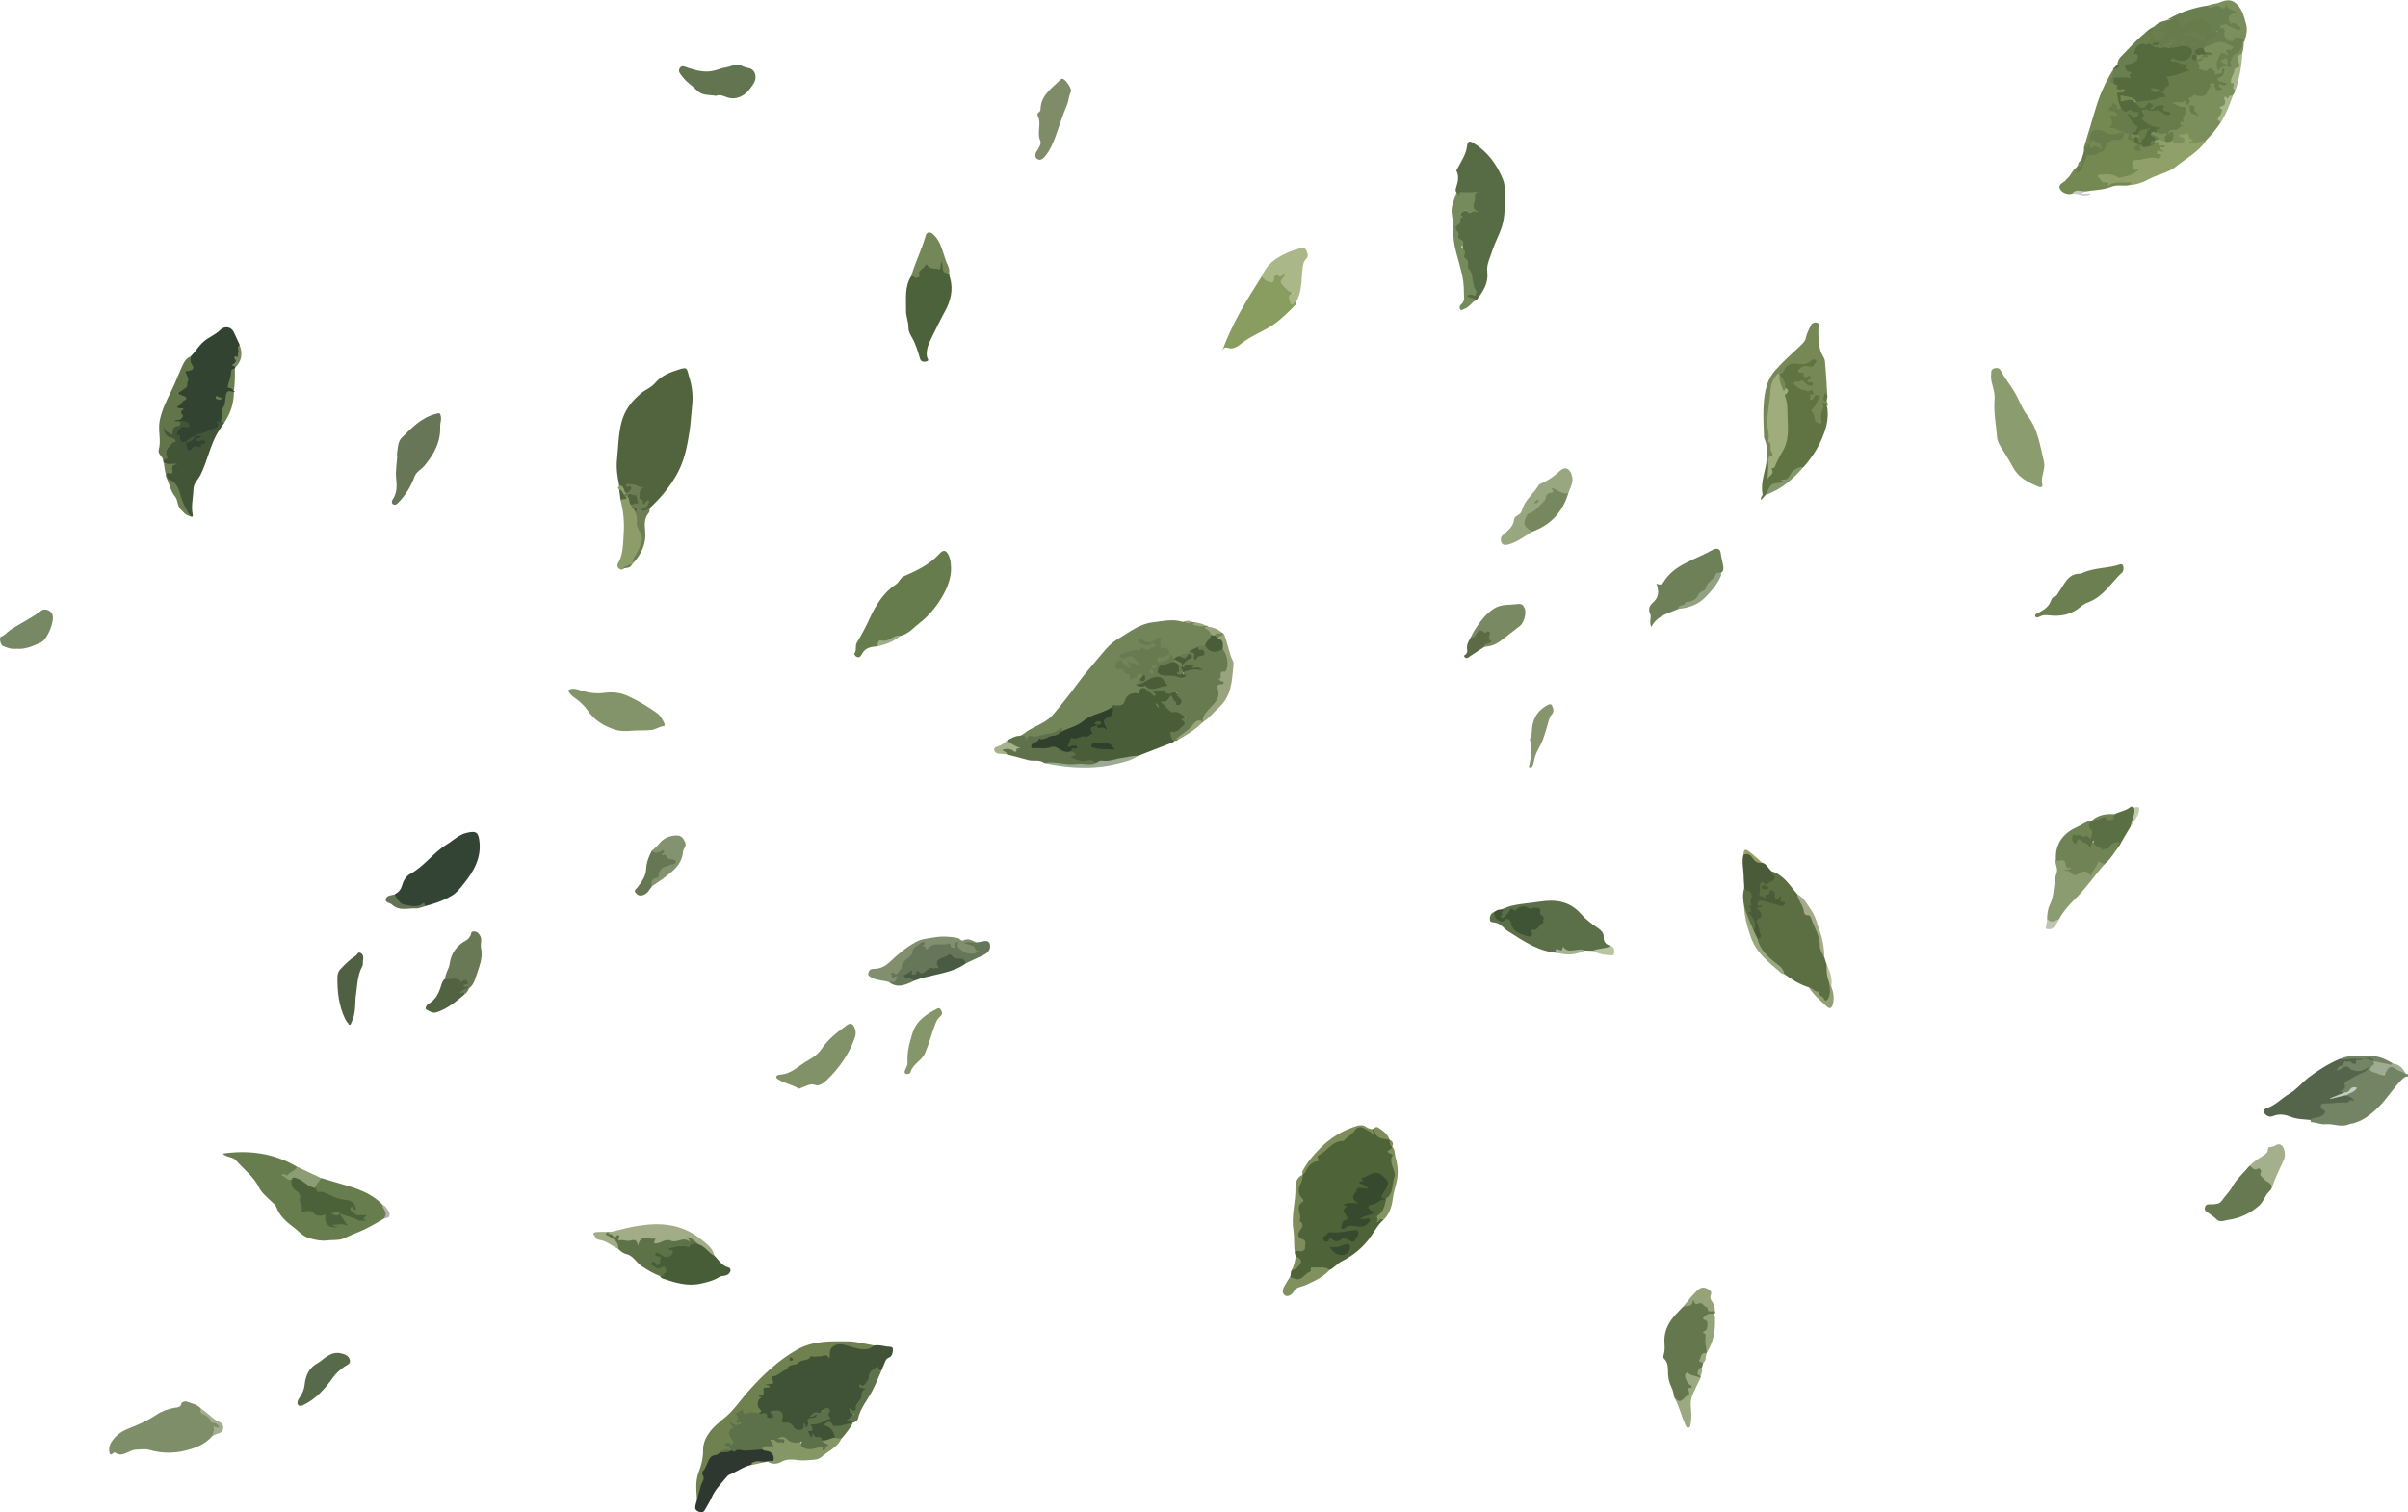 <?xml version="1.0" encoding="UTF-8"?> <svg xmlns="http://www.w3.org/2000/svg" id="_Слой_2" data-name="Слой 2" viewBox="0 0 219.58 137.94"> <defs> <style> .cls-1 { fill: #99a97e; } .cls-1, .cls-2, .cls-3, .cls-4, .cls-5, .cls-6, .cls-7, .cls-8, .cls-9, .cls-10, .cls-11, .cls-12, .cls-13, .cls-14, .cls-15, .cls-16, .cls-17, .cls-18, .cls-19, .cls-20, .cls-21, .cls-22, .cls-23, .cls-24, .cls-25, .cls-26, .cls-27, .cls-28, .cls-29, .cls-30, .cls-31, .cls-32, .cls-33, .cls-34, .cls-35, .cls-36, .cls-37, .cls-38, .cls-39, .cls-40, .cls-41, .cls-42, .cls-43, .cls-44, .cls-45, .cls-46, .cls-47, .cls-48, .cls-49, .cls-50, .cls-51, .cls-52, .cls-53, .cls-54, .cls-55, .cls-56, .cls-57, .cls-58, .cls-59, .cls-60, .cls-61, .cls-62, .cls-63, .cls-64, .cls-65, .cls-66, .cls-67, .cls-68, .cls-69, .cls-70, .cls-71, .cls-72, .cls-73, .cls-74, .cls-75, .cls-76, .cls-77, .cls-78, .cls-79, .cls-80, .cls-81, .cls-82, .cls-83, .cls-84, .cls-85, .cls-86, .cls-87, .cls-88, .cls-89, .cls-90, .cls-91, .cls-92, .cls-93, .cls-94, .cls-95, .cls-96, .cls-97, .cls-98, .cls-99, .cls-100, .cls-101, .cls-102, .cls-103, .cls-104, .cls-105, .cls-106, .cls-107, .cls-108, .cls-109, .cls-110, .cls-111 { stroke-width: 0px; } .cls-2 { fill: #6b7f51; } .cls-3 { fill: #97a47c; } .cls-4 { fill: #495b38; } .cls-5 { fill: #768b5c; } .cls-6 { fill: #6b7e50; } .cls-7 { fill: #425537; } .cls-8 { fill: #7e8d68; } .cls-9 { fill: #687b50; } .cls-10 { fill: #5b6f48; } .cls-11 { fill: #a3ae8e; } .cls-12 { fill: #819268; } .cls-13 { fill: #344434; } .cls-14 { fill: #677c4a; } .cls-15 { fill: #6d7d54; } .cls-16 { fill: #8a9d61; } .cls-17 { fill: #83936a; } .cls-18 { fill: #9ead7b; } .cls-19 { fill: #8b9d6e; } .cls-20 { fill: #728558; } .cls-21 { fill: #909f74; } .cls-22 { fill: #778857; } .cls-23 { fill: #2e3831; } .cls-24 { fill: #c0c5b2; } .cls-25 { fill: #3f5434; } .cls-26 { fill: #4b623a; } .cls-27 { fill: #a2ac86; } .cls-28 { fill: #bbc29d; } .cls-29 { fill: #9da066; } .cls-30 { fill: #738758; } .cls-31 { fill: #334332; } .cls-32 { fill: #96a278; } .cls-33 { fill: #83986c; } .cls-34 { fill: #556b3d; } .cls-35 { fill: #9aa980; } .cls-36 { fill: #828f6e; } .cls-37 { fill: #5c7049; } .cls-38 { fill: #5a6b46; } .cls-39 { fill: #64774d; } .cls-40 { fill: #a4b392; } .cls-41 { fill: #6f814f; } .cls-42 { fill: #5f7442; } .cls-43 { fill: #55654b; } .cls-44 { fill: #5f714a; } .cls-45 { fill: #c1caad; } .cls-46 { fill: #738464; } .cls-47 { fill: #576a49; } .cls-48 { fill: #b7c69d; } .cls-49 { fill: #2f402c; } .cls-50 { fill: #8a9c70; } .cls-51 { fill: #c7c9c6; } .cls-52 { fill: #8d9d6a; } .cls-53 { fill: #677c4d; } .cls-54 { fill: #aab788; } .cls-55 { fill: #a8b489; } .cls-56 { fill: #4b613a; } .cls-57 { fill: #8fa169; } .cls-58 { fill: #495e38; } .cls-59 { fill: #5a6f43; } .cls-60 { fill: #a5aa8b; } .cls-61 { fill: #99a780; } .cls-62 { fill: #93a47b; } .cls-63 { fill: #7a8f5c; } .cls-64 { fill: #9bab93; } .cls-65 { fill: #51643d; } .cls-66 { fill: #798a62; } .cls-67 { fill: #4f6338; } .cls-68 { fill: #526342; } .cls-69 { fill: #6b7f53; } .cls-70 { fill: #667950; } .cls-71 { fill: #465d38; } .cls-72 { fill: #637451; } .cls-73 { fill: #667656; } .cls-74 { fill: #5e7247; } .cls-75 { fill: #5e724b; } .cls-76 { fill: #748952; } .cls-77 { fill: #768864; } .cls-78 { fill: #667754; } .cls-79 { fill: #7f8d5a; } .cls-80 { fill: #86956e; } .cls-81 { fill: #6a7f50; } .cls-82 { fill: #84936f; } .cls-83 { fill: #849765; } .cls-84 { fill: #697956; } .cls-85 { fill: #405336; } .cls-86 { fill: #77885e; } .cls-87 { fill: #374a2e; } .cls-88 { fill: #849463; } .cls-89 { fill: #657659; } .cls-90 { fill: #c4ccbf; } .cls-91 { fill: #8c9d73; } .cls-92 { fill: #576c44; } .cls-93 { fill: #627449; } .cls-94 { fill: #a4b08c; } .cls-95 { fill: #a7b78c; } .cls-96 { fill: #b5b1b2; } .cls-97 { fill: #506042; } .cls-98 { fill: #778660; } .cls-99 { fill: #9fac91; } .cls-100 { fill: #495b43; } .cls-101 { fill: #7e8e69; } .cls-102 { fill: #80915e; } .cls-103 { fill: #708355; } .cls-104 { fill: #677d4d; } .cls-105 { fill: #637455; } .cls-106 { fill: #5b6f43; } .cls-107 { fill: #6e8057; } .cls-108 { fill: #92a280; } .cls-109 { fill: #9dae8d; } .cls-110 { fill: #a5b38a; } .cls-111 { fill: #85976a; } </style> </defs> <g id="fb1"> <g id="Artwork"> <g> <path class="cls-46" d="m210.69,102.13c0,.08-.01.2.1.21.43.03.85.23,1.25.19.71-.08,1.41.31,2.11.02.16-.07.34-.07.51-.12.9-.27,1.59-.83,2.26-1.49.71-.71,1.24-1.57,1.93-2.3.21-.22.39-.47.73-.47v-.21l-.19-.02c-.3-.34-.72-.49-1.11-.71-.31-.17-.49.06-.66.27-.13.15-.17.34-.18.54-.2.04-.3-.12-.44-.18-.39-.15-.98-.22-.42-.85.03-.03-.03-.13-.05-.2-.02-.05-.05-.09-.08-.13-.26-.21-.55-.24-.87-.22-.05,0-.1.02-.15.03-.24.11-.59-.07-.74.31-.04.11-.15.01-.23-.01-.52-.16-1.16.12-1.42.6-.05.1-.1.21-.03.3.09.12.2.03.28-.02.4-.26.78-.25,1.18.02.4.27.78.05,1.18-.04-.48.11-.89.36-1.32.59-.35.18-.74.33-.66.84.01.07-.03.14-.09.19-.11.1-.34.14-.23.35.08.16.3.07.44.12.36.03.55-.28.87-.45-.18.31-.56.28-.7.57.04.22.24.23.39.32-.21.18-.43.24-.73.22-.58-.04-1.15.11-1.73.13-.33.01-.47.34-.31.62.23.38.17.53-.28.64-.24.06-.51.05-.61.34Z"></path> <path class="cls-67" d="m117.81,115.83c-.19.18-.03.46-.2.65.58.54,1.03.27,1.67-.2.21-.16.32-.51.56-.53.32-.02.67-.13.99.02.14.06.28.03.41.05.42-.18.68-.57,1.11-.79,1-.5,1.89-1.21,2.56-2.13.41-.56.72-1.2,1.26-1.67q-.18-.17-.49-.05c.37-.37.49-.86.72-1.31.08-.17.22-.34-.02-.5-.63-.17-1.05.35-1.59.48-.17.04-.16.21-.09.35.07.15.22.23.33.39-.24.1-.48.15-.7.24-.14.06-.36.1-.32.29.04.25.27.16.44.16.09,0,.17-.04.29.04-.29.29-.53.54-1.03.39-.37-.11-.8,0-1.18.13-.07-.16,0-.3.1-.35.46-.24.39-.57.11-.85-.28-.28.36-.53-.02-.77.15.04.31,0,.46-.02.16-.02.32.05.48.04.11,0,.21-.05.26-.16.04-.1-.03-.16-.09-.22-.03-.02-.06-.04-.08-.07-.11-.14-.42-.3-.27-.44.22-.19.33-.59.74-.53.19.02.49.18.56-.1.08-.31-.27-.37-.47-.49-.04-.02-.09-.03-.11-.03.15-.38.52-.5.86-.65.42-.19.78-.08,1.12.24.32.3.2.6.08.92-.05.14-.14.25-.21.37-.3.56-.29.59.37.61.51-.15.55-.64.64-1.01.17-.67.4-1.35.05-2.06-.14-.28-.07-.63-.03-.94-.35-.21-.1-.51-.13-.77l-.02.02.02-.02c-.1-.2-.07-.45-.24-.61h0c-.08-.11-.2-.14-.32-.17-.38-.1-.8-.15-.9-.66-.02-.1-.14-.21-.29-.15-.03,0-.06,0-.08.02-.07,0,.07.26-.13.11-.69-.5-1.26-.49-1.87.22-.29.34-.73.62-1.26.75-.67.18-1.08.84-1.69,1.18-.01.57-.55.65-.85.95-.23.23-.35.57-.53.86-.02.03-.03.06-.02.09-.2.38-.31.79-.44,1.2-.06.18-.08.38.03.57.19.34.32.69,0,1.05-.1.12-.14.33-.06.46.24.39-.07.88.26,1.27.12.13-.04.34-.14.48-.25.35-.15.67.16.88.25.17.34.36.29.62-.06.29-.29.29-.54.31-.43.03-.21.34-.19.55h0q.37.6-.34,1.28Z"></path> <path class="cls-65" d="m59.23,46.35c.94-.85,1.73-1.8,2.39-2.91.76-1.28,1.03-2.64,1.25-4.06.12-.81.16-1.64.25-2.45.08-.75.01-1.55-.2-2.3-.03-.12-.08-.24-.11-.36-.19-.77-.19-.79-.93-.56-.8.25-1.59.56-2.14,1.22-.35.42-.86.59-1.26.92-.86.71-1.5,1.51-1.8,2.64-.3,1.14-.3,2.3-.42,3.45-.08.78.05,1.59.21,2.38.3.16.31.56.62.71.28-.04.51-.13.58-.45.03-.17.02-.33-.21-.33.36-.02.65.25,1,.26-.24.11-.36.67-.2.99.05.1.14.16.19.25.24.46.24.46.59.05-.08.18-.11.38-.35.43-.16.03-.42.07-.29.32.09.19.33.19.53.14.17-.04.24-.2.33-.33Z"></path> <path class="cls-85" d="m80.36,125.06c.1-.26.19-.52.31-.77.09-.19.12-.38.4-.48.29-.09.36-.5.35-.77,0-.27-.36-.2-.57-.24-.38-.07-.76-.15-1.15-.1-.29.13-.64.06-.92.25-.04.03-.11.04-.15,0-.44-.35-1.02-.18-1.51-.43-.62-.33-1.72.15-1.61,1-.52-.11-1.05.19-1.57,0-.24.43-.87.15-1.11.6-.03.06-.12.1-.18.1-.91.04-1.33,1-2.18,1.17-.09.02-.18.11-.17.19.06.38-.15.46-.45.61-.15.07-.44.37-.41.72,0,.06.09.41-.23.23-.05.23-.24.41-.24.65,0,.24-.06.5.14.71.12.12.05.27.03.4.06.2.22.13.35.14.13,0,.28,0,.32.14.1.38.4.34.63.24.25-.11.18-.37.04-.59.73-.04.8.01.73.61-.03.25.07.4.29.41.37.02.61.21.87.45.38.35.69.32,1-.04.1-.11.28.13.34-.12.04-.17.05-.35.11-.52.06-.19.26-.15.4-.21.17-.06.41-.14.32-.34-.13-.29-.31-.04-.45.03.12-.12.25-.24.48-.16.14.05.34-.01.35-.15.03-.32.26-.15.38-.17.17-.03.16.13.16.26,0,.44-.38.79-1.03.89-.31.05-.76-.1-.52.51.05.11-.13.07-.19.11-.23.17-.09.35,0,.51.08.14.17.39.38.14.14-.17.16.03.21.05.24.11.5.19.71.36.4.11.74-.1,1.09-.24.13-.09.22-.22.12-.36-.25-.35-.36-.83-.87-1,.84.52,1.63.31,2.4-.1h0c.02-.06,0-.1-.03-.14-.08-.08-.19-.08-.3-.09,0-.04.04-.04.07-.07q.57-.43.08-.74c.29.13.48,0,.62-.39.21-.59.48-1.16.93-1.64-.09-.22-.32-.15-.49-.2.31-.11.49-.36.62-.66.03-.08.04-.17.07-.26.17-.57.33-.65,1.01-.52Z"></path> <path class="cls-20" d="m107.83,56.71c-.89-.29-1.78-.06-2.67.04-1.24.13-2.17.91-3.2,1.51-.77.45-1.28,1.13-1.82,1.77-.63.75-1.28,1.5-1.86,2.29-.71.97-1.46,1.92-2.24,2.84-.57.68-1.43.98-2.18,1.4-.31.17-.55.45-.89.56.09.17.44.02.41.36-.01.12.17.15.25.07.26-.32.61-.18.92-.25.68-.17,1.41-.21,2.03-.59.12-.07.2-.11.28.03.73-.12,1.39-.43,1.97-.86.52-.4,1.13-.58,1.7-.83.33-.14.63-.3.91-.51.1-.09.23-.07.35-.06.44.04.76-.1.92-.55.06-.19.17-.41.36-.43.57-.06.93-.48,1.38-.75.03-.09,0-.14-.08-.19-.16-.1-.4,0-.53-.18.07-.19.12-.37-.07-.53-.03-.04-.07-.07-.12-.1-.49,0-.74-.39-1.07-.65-.23-.18-.42-.44-.77-.27-.06-.23.12-.31.27-.46.13.31.39.44.63.59.1.06.19.21.32.13.15-.09.09-.25.06-.39-.02-.08-.06-.16-.1-.23.19.16.46.1.65.25.09.07.21.05.28-.06.07-.11.01-.2-.04-.29-.3-.49-.62-.63-1.22-.53-.07.01-.14.02-.21.02-.04,0-.07-.01-.11-.06.21-.29.61-.28.84-.3.41-.04.8-.3,1.26-.14.36.12.67-.16.96-.36.1-.07.08-.19,0-.29-.13-.15-.31-.14-.44-.06-.34.22-.58.03-.85-.12.54.24.92.2,1.55-.17-.03.51.11.88.67.95.12.01.16.18.23.28.03.04.06.08.09.12.15.14.17.44.47.41.17-.04.31-.13.47-.2.31-.12.64-.21.92-.41.29-.11.54-.29.82-.4.2-.14.49.02.67-.19.15-.34.48-.57.55-.96.1-.37-.38-.46-.38-.79-.04-.11-.13-.11-.23-.11-.34-.08-.75.1-.99-.3-.1-.01-.19-.03-.29-.04-.27.11-.54-.08-.81,0Z"></path> <path class="cls-104" d="m27.09,106.42c-2.1-1.25-4.36-1.56-6.78-1.21.36.38.9.26,1.2.61.71.82,1.61,1.46,2.12,2.5.24.49.78.92,1.22,1.35.13.12.27.22.34.4.29.81.92,1.37,1.57,1.85.45.33.79.8,1.4.99.57.18,1.13.29,1.69.22.47-.06.99.01,1.41-.15.41-.16.82-.38,1.24-.54.9-.34,1.72-.83,2.54-1.32.32-.2.34-.46.16-.77-.11-.19-.25-.34-.36-.52-1-1.03-2.31-1.45-3.64-1.83-.65-.18-1.29-.38-1.93-.57-.29.25-.57.52-.58.95.03.34.21.51.56.49.14,0,.29.03.41.1.65.33,1.33.57,2.05.71.23.05.43.16.59.35.06.01-.04.11,0,.05,0-.02,0-.02-.02-.03-.17-.09-.32-.09-.38.12-.06.18,0,.36.16.47.37.23.72.54,1.25.25-.07.13-.17.16-.15.2.12.28-.05.18-.18.14-.64-.2-1.25-.49-1.92-.58-.05.02-.09.05-.11.09,0,.33.27.52.38.79-.26-.02-.54.04-.82.06-.11,0-.22.07-.2.2.02.15.14.15.26.13-.48-.11-.72-.33-.73-.77,0-.37-.14-.5-.47-.41-.26.07-.43-.04-.63-.19-.33-.25-.69-.24-1,0-.14-.64-.1-1.33-.52-1.88-.25-.33-.52-.64-.59-1.07-.17-.15-.44-.15-.58-.33.39.03.89-.35,1.07-.82Z"></path> <path class="cls-106" d="m166.57,87.99c-.07-.22-.14-.43-.2-.65-.33-1.16-.4-2.4-1.02-3.48-.05-.09-.06-.24-.14-.28-.69-.37-.72-1.15-1.08-1.72-.07-.11-.15-.2-.23-.29-.69-.82-1.25-1.78-2.37-2.12-.07.07-.11.17-.05.23.39.38.08.54-.22.69-.16.08-.28.2-.37.35-.02.05,0,.1.03.14.04.06.14.03.14.12-.07,0-.15-.01-.19-.06-.08-.09,0-.16.05-.23.07-.15.07-.28-.13-.33-.18-.04-.33.03-.39.2-.13.39-.06.81-.2,1.2-.05.13.11.21.25.2.14,0,.27-.03.41.04.17.09.29.02.26-.18-.04-.3.25-.31.38-.35.22-.06.16.21.23.33.1.19.16.43.46.26.01,0,.1-.18.07.02-.04.23.24.21.34.48-.45-.19-.87-.16-1.25-.34-.23-.1-.47-.18-.72-.18-.18,0-.36.06-.44.25-.06.14-.05.28.1.38.02.01.05,0,.06.03-.47.11-.19.27-.03.43.13.14.23.32.05.47-.34.28-.21.58-.13.92.08.36.32.75-.02,1.11.06.78.54,1.33,1.08,1.81.32.28.58.66,1.02.81.25.09.14.47.4.59.68.52,1.41.95,2.23,1.21.46.32.87.69,1.26,1.08.34.34.47.28.68-.17.24-.5-.01-.97-.02-1.46-.06-.51-.22-1-.29-1.51Z"></path> <path class="cls-58" d="m104.43,62.74c-.44.01-.45.01-.57.4-.03.09-.08.09-.15.08-.59-.05-.98.16-1.16.76-.12.38-.48.38-.81.36-.12,0-.29-.14-.29.13-.05.41-.14.78-.61.96-.4.15-.39.46-.16.76.08.04-.02.1.02.05,0,0-.01,0-.02-.02-.17-.25-.4.03-.59-.08-.04-.02-.09-.04-.14-.05-.35.09-.71.13-.55.68.05.18-.29.33-.42.29-.44-.13-.79.34-1.23.15-.11-.05-.55.64-.49.81.13.38.4.12.7.09-.25.1-.38.19-.33.4-.05.13.45.19.03.38-.2.09-.07.26.06.32.37.17.76.38,1.17.32.4-.06.75-.03,1.11.11.62-.16,1.26-.19,1.88-.29.64-.1,1.26-.3,1.89-.41.98-.38,1.96-.76,2.94-1.14.15-.06.3-.11.4-.24.04-.15-.09-.22-.14-.33-.09-.2-.1-.32.16-.37.37-.08.59-.4.83-.65.37-.39.05-1.25-.48-1.38q-.69-.17-1.36-.7c.27-.09.46-.26.62-.53.08.27.25.4.35.59.1.21.28.27.49.16.19-.1.26-.27.22-.5-.11-.49-.57-.82-1.09-.76-.07,0-.18.04-.21,0-.3-.42-.72-.18-1.08-.2-.36-.02-.38.18-.23.45-.18-.29-.49-.42-.77-.6Z"></path> <path class="cls-92" d="m134.62,27.39c.58-.76,1.12-1.52,1-2.56-.09-.72.27-1.34.47-2,.22-.7.59-1.34.82-2.02.28-.83.33-1.73.31-2.62-.02-.63.07-1.26-.19-1.88-.57-1.37-1.41-2.5-2.69-3.28-.38-.23-.52-.12-.57.32-.08.72-.5,1.31-.82,1.93-.05.11-.18.22-.13.32.27.55.09,1.07-.07,1.6-.04.14-.01.24.07.35.09.26.13.42.48.17.29-.21.76.07,1.15-.13.01-.04.07.09.02.03-.02-.03-.04-.02-.04.03-.09.44-.31.97-.11,1.32.23.41-.16.22-.2.33-.02.04-.16.01-.25-.02-.45-.2-.59-.04-.81.39-.14.28-.04.64-.34.84-.09.06-.12.21-.06.29.26.37,0,1.02.61,1.19.1.03.08.1.08.16.04,1.06.21,1.71.58,2.59.14.34.33.7.2,1.12-.06.2.09.42.22.59.15.2.16.33-.14.31-.07,0-.14,0-.21.01-.14.04-.3.08-.3.25,0,.14.16.18.27.21.22.06.43.17.67.15Z"></path> <path class="cls-9" d="m104.43,62.74c.14.38.63.41.78.78.05-.05.11-.09.16-.14.09-.09.02-.11-.06-.13-.1-.03-.14-.11-.1-.2.05-.11.14-.05.23-.03.1.02.21.02.31,0,.14-.02.28-.08.42-.07.27.02-.01.25.06.25.2,0,.42.16.61.01.18-.14.33-.05.5-.02-.15.41.53.47.38.88-.04.12-.13.24-.26.23-.09-.01-.36.04-.18-.22-.24-.16-.37-.4-.47-.69-.27.28-.39.76-.91.56,0,.07-.02.13,0,.14.35.23.55.63.92.84.03.02.07.05.09.04.54-.19.84.23,1.21.47-.08.15-.29.02-.36.18,0,.02-.02.05-.02.05.32.15.41.35.09.56-.21.14-.3.42-.58.46-.05,0-.08.07-.13.08-.15.02-.44-.17-.38.14.04.23.05.57.4.66.06,0,.13-.02.19-.03.61-.52,1.28-.96,1.83-1.56.16-.17.38-.02.55-.12h0c.22-.62.64-1.1,1.09-1.57.37-.37.53-.83.4-1.36-.05-.22-.05-.36.24-.41.27-.05.37-.24.13-.45-.29-.26-.14-.49.07-.66.65-.54.6-1.78-.1-2.25-.59.18-1.14.2-1.62-.27-.22.06-.46-.06-.65.11-.23.43.29.33.39.56-.12.23-.49.11-.59.42.02-.48-.2-.66-.64-.57-.21.29-.64.17-.86.44.42.44.43.44.88.07-.14.1-.21.26-.38.33-.21.08-.24.28-.31.46.02.19.13.33.32.22.25-.15.45-.21.7.02.12.12.36-.02.51,0-.44.14-1.05-.19-1.42.4.13.27.04.45-.25.35-.42-.15-.84-.19-1.28-.2-.12,0-.24-.05-.36-.1-.15-.07-.23-.17-.16-.34.05-.11.02-.24.23-.28.35-.05.68-.18,1.01-.31.13-.06.13-.18.13-.3,0-.05-.02-.09-.05-.12-.29,0-.18-.39-.45-.4-.21.27-.44.58-.99.49.43-.12.76-.24.99-.49-.15-.25-.11-.66-.64-.55-.31.06-.22-.37-.24-.6-.01-.11.21-.25-.03-.35-.14-.06-.24.02-.33.11-.38.41-.78.48-1.22.1-.11-.09-.25-.22-.36-.05-.11.17.04.33.19.38.27.09.56.26.86.06.16-.1.37-.17.45.06.08.21-.18.17-.28.23-.27.18-.56.41-.87.04-.05-.05-.14-.05-.18.03-.15.32-.42.14-.64.19-.39.07-.76.22-1.14.35-.09.03-.17.16-.13.27.04.12.18.08.28.1.1.02.22,0,.31-.05.6-.35.78.23,1.12.48.06.04.09.12.03.18-.05.05-.13.06-.18,0-.24-.32-.71-.03-.94-.42.09.3.33.48.32.78q-.77-.48-.88-.9c-.14.33-.72.32-.41.83.03.05.01.14.12.12.44-.06.43-.06.66.28.04.06.1.14.14.14.42-.04.32.27.34.53.24-.04.43-.35.68-.11.11-.22.24-.41.5-.15.06.04.11.11.05.17-.11.11-.17-.05-.26-.08-.11-.03-.2-.02-.28.06.28.24,0,.37-.1.54.42.14.74-.03,1.06-.29.51-.42,1.28-.28,1.64.32-.36.09-.72.12-1.07.23-.21.06-.37-.01-.54-.12-.11-.07-.28-.23-.35.06.04.04.07.08.11.13Z"></path> <path class="cls-53" d="m82.05,58.01c.77-.16,1.26-.77,1.84-1.22.78-.6,1.41-1.37,1.92-2.19.64-1.05,1.09-2.18.85-3.47-.03-.16-.07-.31-.14-.46-.23-.5-.49-.57-.85-.17-.89.98-2.04,1.53-3.22,2.04-.36.15-.43.54-.76.76-1.14.75-1.83,1.89-2.39,3.11-.35.75-.73,1.49-1.16,2.19-.21.33.03.74-.26,1.03-.01.01.12.21.21.26.12.07.28.08.39-.06.06-.08.12-.18.17-.27.31-.53.84-.57,1.37-.62.15-.35.44-.38.79-.41.45-.04.81-.4,1.25-.52Z"></path> <path class="cls-31" d="m21.86,31.46c-.19-.4-.36-.82-.56-1.21-.24-.46-.83-.54-1.19-.18-.37.37-.85.59-1.28.88-.61.41-.95,1.07-1.47,1.58q-.14.39.15,1.05c-.12.11-.28.12-.43.16-.22.06-.33.28-.21.4.29.29.03.59.1.87.07.28-.25.36-.41.49-.47.39-.49.39,0,.68.23.14.24.24.01.36-.18.1-.26.29-.42.41-.1.08-.11.16-.03.27.49.66.48.73-.29,1.12.13.23.35.19.55.2.26-.04.49.01.73.23-.43.07-.83.12-1.01.56-.08.19-.19.38.14.44.05,0,.05.03.04.04-.09.32.09.59.33.62.29.04.65-.09.83-.35.09-.13.18-.13.27-.18.05-.02.09-.04.13-.06.42-.23.9-.28,1.33-.49.36-.18.79-.24.86-.75,0-.06.15-.08.19-.16.05-.7.37-1.33.47-2.01.06-.37.19-.65.62-.67.1-.03.12-.07.02-.12-.08-.03-.06-.14-.1-.16-.45-.23-.28-.57-.15-.88.13-.32,0-.73.32-.98.02-.02.03-.05.04-.08,0-.36.05-.69.3-.97.12-.14.08-.34.1-.51.02-.19-.03-.39.01-.58Z"></path> <path class="cls-14" d="m197.65,1.8s-.09.06-.13.09c-.12.17-.12.41-.33.53-.15.08-.38.11-.35.34.03.26.3.25.49.32-.05.04-.08.08-.12.12-.14.13-.2.45-.47.33-.27-.13-.39-.39-.34-.71.02-.13.14-.26.04-.4-.38.15-.67.41-.95.7-.01.05,0,.14.03.14.56-.01.34.37.33.65.04.25.26.23.42.3.05,0,.09-.02.12-.05.12-.11.25-.15.4-.05.08.08.21.14.13.29.07.19.19.17.32.07.15-.21.34-.36.6-.41.16-.08.13-.5.48-.27-.2.06-.36.19-.52.31-.07.09-.06.19-.01.29.45.23.86.1,1.26-.14.05-.12-.05-.18-.11-.26.16.01.19.17.28.25.19.21.67.22.45.7-.2.43-.52.57-1.01.45-.14-.03-.27-.11-.41-.12-.15,0-.3,0-.34.17-.04.17.08.27.23.31.21.05.43.15.62.13.4-.03.39.37.62.49.02.01-.07.05-.1.06-.5.13-.98.34-1.49.43-.27.05-.34.16-.23.39.17.34.16.61-.24.75-.15.06-.05.26-.21.31-.04.03-.05.07-.04.12.1.15.39.31-.06.39-.6.1-1.17.37-1.8.32-.14-.01-.28,0-.41.07-.04.03-.07.07-.1.11,0,.16.11.25.2.37.24.33.51.43.84.1.09-.1.19-.22.34-.21.15.08.02.15,0,.22-.04.11-.04.21.07.28.09.05.17.01.25-.04.12-.08.23-.17.37-.21.17-.06.35-.14.4.15.04.27.27.29.49.35-.23.01-.38-.13-.54-.22-.21-.12-.43-.22-.66-.08-.19.11-.3.05-.47-.05-.35-.22-.73,0-.63.39.07.26-.28.45-.04.7.21.22.96.59,1.45.67-.29.12-.25.27-.08.44.33.18.34.18.79.85.22.08.42.05.6-.09.39-.48.37-.86-.06-1.01.39.12.71,0,1.02-.23.18-.13.32-.2.04-.35-.03-.02-.1-.07-.06-.09.45-.17.25-.64.45-.93.24-.35.02-.57-.33-.65-.21-.05-.4-.1-.55-.25.25.25.67-.16.88.24.05.01.1,0,.15-.02.09-.06.19-.14.2-.24.03-.38.09-.49.56-.39.67.14,1.2-.4,1.36-1.16.01-.05,0-.11.12-.11.02.2.13.37.24.55.14.22.35.12.53.06.17-.06.22-.17.1-.32-.08-.1-.1-.13.06-.12.19,0,.41-.03.41-.24,0-.2-.26-.21-.42-.27-.08-.03-.17-.04-.26-.15.18-.19.44-.35.46-.66.01-.14.03-.3-.12-.38-.17-.09-.27.03-.33.18-.17.4-.34.24-.52,0-.17-.23-.38-.33-.65-.15-.22.14-.46-.03-.68.07-.15-.38.28-.64.19-1-.1-.04-.19-.04-.29-.02-.09.02-.18.06-.27.09-.09,0-.19,0-.21-.1-.01-.13.14-.13.2-.21-.09-.59.38-.44.68-.52.09-.05.15-.14.18-.23.03-.4.41-.5.64-.73.1-.1.24-.15.34-.26.09-.11.23-.22.2-.36-.04-.18-.23-.14-.36-.12-.23.02-.3-.12-.35-.31-.22-.89-.79-1.09-1.59-.79-.29.11-.6.14-.8.44-.1.15-.33.14-.39-.06-.18-.61-.54-.6-1-.33-.05.03-.14,0-.2.06Z"></path> <path class="cls-42" d="m161.11,41.85c-.08,1.07-.6,2.09-.39,3.19.04.2-.23.31-.13.56.14-.16.27-.31.4-.45.1-.14.26-.24.34-.4.16-.31.37-.5.77-.53.44-.03.87-.31,1.09-.67.28-.46.72-.64,1.1-.93.02-.02.1.02.15,0,.7-.79,1.28-1.63,1.7-2.62.34-.79.57-1.57.52-2.43-.01-.18,0-.35-.08-.52.04-.18-.03-.32-.19-.39-.14-.06-.39-.01-.35.09.21.54-.29.99-.14,1.51.02.08.08.16.03.25-.58-.52-.66-1.07-.16-1.63.18-.2.11-.47.28-.66.07-.08-.04-.2-.15-.23-.15-.04-.3-.16-.44,0-.07.08-.12.17-.24.22.18-.15.32-.31.18-.55-.11-.19-.25-.2-.45-.18-.7.06-.7.05-1.19-.48.35-.16.65-.09.93.15.11.09.25.14.4.13.14,0,.24-.06.3-.19.03-.07.02-.19-.02-.2-.39-.11,0-.55-.31-.69-.16-.06-.37.06-.48-.15-.08-.16-.26-.17-.42-.25.22-.29.5-.31.79-.25.29.05.48-.07.64-.28.11-.14.25-.29.08-.47-.13-.14-.34-.21-.49-.08-.49.42-1.04.38-1.62.31-.43-.05-.68.24-.93.53-.13.16-.2.39-.45.43-.06.07-.04.14,0,.2.31.37.47.8.59,1.26.02.05.07.11.06.14-.39.85.05,1.7.05,2.55,0,.79-.11,1.56-.16,2.33-.01.18-.1.36-.22.48-.47.48-.56,1.18-1,1.68-.19.21.02.61-.23.78-.03-.49.23-1.03-.03-1.58-.05-.03-.1-.02-.14,0Z"></path> <path class="cls-13" d="m38.77,82.64c.85-.22,1.68-.5,2.44-.96.45-.27.76-.68,1.07-1.07.95-1.16,1.66-2.43,1.42-4.02-.11-.74-.36-.81-1.12-.64-.75.17-1.24.7-1.85,1.07-1.23.75-2.05,1.99-3.32,2.68-.39.21-.63.63-.75,1.06-.11.39-.34.64-.68.81.03.42.55,1.07.95,1.1.52.04,1.07.16,1.57-.11.15-.08.18.06.26.08Z"></path> <path class="cls-101" d="m18.33,128.47c-.34-.4-.85-.48-1.31-.64-.18-.06-.45.05-.47.15-.08.44-.43.36-.7.42-.56.12-1.09.29-1.57.62-.83.56-1.74.94-2.66,1.31-.61.25-1.14.65-1.49,1.24-.14.24-.2.49-.17.76.03.25.07.47.37.19.04-.03.11-.08.13-.06.73.54,1.29-.25,1.96-.25.38,0,.76-.1,1.15.01,1.1.32,2.22.35,3.31.08.93-.23,1.85-.57,2.5-1.36.13-.13.19-.3.2-.48,0-.11,0-.21.17-.18.15.02.4.02.35-.17-.04-.16-.16-.36-.39-.45-.58-.24-1.02-.68-1.38-1.19Z"></path> <path class="cls-19" d="m181.55,34.37c.04.68.39,1.33.33,2.03-.1,1.18.14,2.34.23,3.5.02.28.15.54.29.78.4.65.82,1.3,1.18,1.97.52.96,1.42,1.37,2.36,1.76.15.06.35-.01.3-.18-.2-.73.32-1.41.14-2.14-.36-1.45-.53-2.95-1.51-4.2-.51-.65-.77-1.48-1.2-2.19-.4-.65-.88-1.25-1.24-1.93-.1-.2-.34-.25-.57-.18-.42.13-.24.49-.31.78Z"></path> <path class="cls-10" d="m146.87,86.27c-.41-.13-.66-.34-.63-.84.02-.33-.26-.61-.5-.77-.57-.38-1.11-.78-1.57-1.3-1.01-1.16-2.3-1.36-3.75-1.13-.89.14-1.79.18-2.66.4-.31.08-.58.23-.89.31.12.13.27.02.33.05-.22.04-.53.39-.45.63.07.23.27.22.44.12.24-.13.41-.34.54-.58.03-.06.08-.18.1-.16.46.5.66-.3,1.07-.2.42.1.91.05,1.27.22.21.11.46.62.35.99-.06.23-.28.45-.53.58-.22.11-.62.08-.49.53.01.05-.05.1-.11.09-.39-.1-.82-.09-1.1-.43-.14-.17-.27-.37-.36-.59-.15-.36-.36-.61-.82-.38-.29.15-.51-.04-.66-.28-.07-.11-.03-.29-.2-.35-.34.12-.42.44-.39.72.02.24.32.2.52.25.49.1.76.54,1.15.79,1.43.9,2.82,1.88,4.6,1.97.03-.32.4-.09.5-.3.61.41,1.24.06,1.87.08.25,0,.5.01.76.02.41.05.81-.03,1.2-.12.17-.04.41-.03.42-.31Z"></path> <path class="cls-39" d="m155.07,125.67c0-.06,0-.12.01-.19-.25-.3-.07-.53.12-.76.04-.14.08-.29.12-.43-.24-.33-.16-.57.3-.86,0-.03,0-.07.01-.1.07-.6.09-1.21-.1-1.79-.05-.14.06-.08.09-.11.26-.25.35-.75.08-1.02-.34-.34,0-.37.16-.47.13-.08.32,0,.45-.12.11-.05.11-.14.07-.23-.25-.14-.5-.25-.72-.47-.2-.21-.47-.51-.88-.37-.2.07-.22-.22-.42-.23-.15.38-.51.51-.87.64-.39.43-.83.82-1.15,1.3-.39.59-.61,1.26-.56,1.99.02.37.05.74-.07,1.1-.04.11-.04.3.02.35.44.4.35.93.38,1.42.02.41.11.79.29,1.16.14.29.22.6.26.91.36.65.48.59,1.11.19.47-.29.28-.79.59-1.09.06-.06-.02-.23-.12-.27-.4-.14-.3-.51-.49-.85.51.11.88.37,1.31.29Z"></path> <path class="cls-26" d="m83.12,25.14c-.66.98-.48,2.1-.5,3.18-.01.55.24,1.04.22,1.59,0,.28.15.59.31.85.35.6.54,1.25.73,1.91.1.36.36.34.58.3.34-.07.09-.29.06-.45-.08-.59.14-1.14.39-1.64.41-.83.81-1.67,1.26-2.49.49-.89.79-1.95.46-3.04-.04-.14-.06-.28-.09-.42-.54-.21-.36-.84-.64-1.19-.17.03-.18.15-.21.25-.12.38-.38.5-.74.33-.2-.09-.35-.41-.59-.27-.24.13-.41.39-.56.63-.27.43-.26.44-.67.46Z"></path> <path class="cls-63" d="m201.05,4.27c-.04.07-.07.14-.11.21-.13.39.08.44.39.4.07-.01-.02,0,.05-.01,0,.03-.03.02-.05.04-.07.09-.1.21-.26.2-.13,0-.28.03-.24.23.1.17-.02.14-.13.17-.19.04-.38.18-.21.36.14.15.11.21,0,.31.12.06,0,.21,0,.21.28-.23.58.28.82,0,.36-.43.47.1.69.15-.05.17-.06.38.17.22.14-.09.57.1.42-.34-.04-.11.04-.18.13-.18.11,0,.13.12.11.2-.06.24-.09.5-.38.59-.1.03-.23.04-.23.18,0,.16.14.2.25.24.2.06.4.11.62.16-.24.35-.49.06-.74.05-.13.31.23.31.3.48-.44.17-.6.12-.71-.31-.03-.13.09-.31-.18-.23-.12.04-.44,0-.16.28-.35.24-.25.93-.91.88-.22-.02-.21.03-.44-.08-.18-.09-.28.09-.41.16-.11.06-.36.07-.22.26.19.25-.14.33-.1.51.45.01.4.47.58.69-.39-.03-.2-.62-.58-.69-.27-.07-.14-.31-.18-.57-.31.6-.81.07-1.26.38.38.05.56.34.92.33.26-.01.45.08.33.48-.08.27-.42.51-.2.86-.04.02-.08.05-.12.05-.06,0-.14-.18-.16,0-.01.08-.12.26.09.3.05.01.15-.02.14.09-.34-.13-.39.39-.76.32-.2-.04-.56-.07-.63.38.18-.08.4-.39.45-.18.05.21.12.56-.13.78.2.45.62.34.96.34.16,0,.29-.2.3-.4.02-.31-.23-.33-.39-.39.29-.11.56-.08.68.31.02.05.12.06.06.16-.25.39.05.34.28.34.44,0,.84-.14,1.22-.34.52-.53,1-1.09,1.4-1.71-.09-.2-.15-.38.01-.6.13-.18.24-.44.1-.65-.1-.15,0-.1.06-.12.11-.03.22-.11.22-.21-.02-.47.4-.56.65-.79.08-.17.26-.3.24-.52-.05-.31-.06-.61-.21-.91-.14-.31.15-.7.33-.82.4-.26.39-.54.28-.9-.09-.3-.02-.52.23-.69.15-.34.16-.71.18-1.07-.15-.09-.24-.09-.29.12-.11.42-.29.74-.72.99-.23.13-.54.54-.38.98-.34,0-.68-.02-.95.26-.12-.28.03-.53.03-.78,0-.16.19-.23.27-.36.48.28.56-.27.84-.41.38-.19.37-.38.01-.61-.83-.51-1.62-.43-2.41.24Z"></path> <path class="cls-41" d="m69.19,128.9c.09-.12.4-.13.08-.41-.32-.3-.18-.87.15-1.03-.06-.09-.23-.03-.24-.19.01,0,.05-.04.06-.04.39.25.42-.26.41-.29-.18-.59.34-.3.53-.43,0-.24-.24-.14-.41-.26.15-.01.24-.02.32-.02.28-.02.6.01.32-.43-.07-.1-.04-.27.13-.29.47-.06.74-.49,1.18-.61.02,0,.05,0,.05-.01.14-.57.78-.31,1.03-.6.32-.37.95-.09,1.14-.63.25.15.52.02.77.05.3.04.65-.36.92.19.1-.42-.06-.81.31-1.08.58-.44,1.11-.13,1.68.01.7.18,1.43.47,2.1-.12-.8-.14-1.6-.37-2.4-.38-1.58-.02-3.18-.06-4.64.76-1.66.94-3.03,2.23-4.3,3.63-.59.65-1.1,1.38-1.69,2.01-.56.61-1.32,1.06-1.86,1.73-.43.54-.73,1.09-.72,1.85.01.65-.16,1.34-.4,1.96-.33.86-.2,1.7-.15,2.56.3-.09.21-.38.26-.58.15-.62.58-1.19.38-1.9-.05-.17.26-.32.31-.53.15-.6.52-1,1.12-1.17.28-.3.65-.34,1.03-.31.03-.04.05-.08.06-.13.02-.23-.19-.3-.32-.44.17.07.3.24.51.01.18-.21.13-.33.02-.55-.14-.28-.55-.61,0-.92.1-.06,0-.15,0-.23-.01-.06.04,0,.06.01.09.02.18.02.26,0,.31-.05.31-.14.2-.44-.08-.21-.04-.48-.02-.72,0-.06.17-.24.33-.04.2.25.45.27.7.07.12-.09.21-.07.32.03.17.14.33.11.43-.1Z"></path> <path class="cls-43" d="m210.69,102.13c.32-.27.77-.15,1.1-.41.28-.22.33-.38.02-.54-.18-.09-.23-.17-.17-.36.07-.22.24-.18.39-.18.65,0,1.29-.14,1.95-.08.21.02.31-.42.66-.12-.09-.47-.47-.36-.64-.55-.53-.17-.93.26-1.36.28.34-.16.84-.15,1.15-.53-.1-.15-.27,0-.45-.1.33-.13.61-.26.46-.66-.05-.15.06-.23.22-.3.5-.25.97-.58,1.5-.78.2-.08.37-.2.5-.51-.39.27-.7.44-1.13.39-.22-.03-.56-.15-.57-.17-.42-.57-.73.02-1.08.08-.04,0-.07.06-.14.11-.02-.32.22-.49.39-.51.28-.03.2-.45.41-.37.19.07.49-.16.58.19.13-.07.42.18.37-.2-.03-.2.13-.11.21-.13.15-.03.33.04.45-.11-.53-.23-1.08-.1-1.62-.05-.17.02-.35.03-.53.05-1.02.44-1.96,1.02-2.85,1.7-.6.46-1.07,1.08-1.73,1.47-.72.41-1.28,1.08-2.11,1.33-.19.06-.36.32-.07.59.21.19.46.21.63.14.57-.24,1.11-.17,1.65.05.58.24,1.2.22,1.8.29Z"></path> <path class="cls-76" d="m190.13,17.46c.8-.15,1.63-.12,2.4-.43.54-.22,1.12-.03,1.67-.15.11-.05.25-.12.21-.26-.03-.11-.17-.11-.28-.1-.53.03-1.06.02-1.59.08-.32.04-.79-.1-1.1-.48.4-.09.75-.17,1.11-.02.83.35,1.58.18,2.29-.32.25-.18.46-.31,0-.46-.17-.05-.22-.18-.2-.33.01-.18.16-.2.31-.23.59-.15,1.17-.29,1.78-.19.23.04.38-.11.43-.32.06-.23-.11-.31-.21-.32.5.26.32-.41.57-.56.03-.02.01-.09-.01-.09-.35,0-.51-.59-.95-.32-.11.08-.23.16-.37.19-.26.11-.52.19-.8.11-.29-.06-.32.26-.52.41-.08-.29.27-.31.23-.51-.05-.13-.16-.19-.28-.24-.24-.17-.6-.18-.58-.64.01-.25-.5-.29-.68-.01-.17.27-.37.38-.69.39-.42.02-.83.31-.94.62-.17.53-.6.66-.96.69-.7.06-.91.51-1.11,1.04-.07.18-.12.37-.28.51-.13-.06-.06-.24-.18-.3-.43.28-.55.81-.95,1.12-.07.05-.1.15-.17.19-.25.15-.56.34-.47.62.1.3.44.49.78.54.12.02.25-.02.37-.03.36-.28.79-.14,1.19-.21Z"></path> <path class="cls-16" d="m115.03,25.24c-1.38,2.15-2.7,4.33-3.58,6.76.15-.25.22-.39.58-.26.43.15.89-.19,1.18-.42.92-.73,2.04-1.1,2.99-1.77.74-.53,1.35-1.16,1.98-1.8.02-.02-.02-.1-.03-.15q-.05-.22-.36-.08s-.06-.05-.05-.08c.13-.5.27-.95-.43-1.22-.24-.09-.53-.55-.11-.93.07-.06.06-.21,0-.3-.07-.13-.18-.06-.28-.04-.36.09-.84-.05-.93.55-.02.15-.24.05-.38.01-.22-.06-.33-.34-.6-.28Z"></path> <path class="cls-107" d="m156.93,52.24c.28-.15.24-.41.2-.66-.06-.38-.18-.75-.22-1.15-.05-.47-.47-.43-.72-.29-.81.46-1.69.79-2.52,1.23-.82.43-1.51.94-1.99,1.74-.12.21-.33.25-.64.12.28.72.22,1.27-.33,1.74-.28.24-.44.57-.24,1,.16.34-.12.73.11,1.21.53-1.05,1.57-1.25,2.48-1.65.16-.12.37-.17.5-.29.26-.24.51-.35.85-.28.14.03.22-.09.28-.21.18-.36.43-.65.79-.84.14-.07.18-.2.26-.33.31-.53.69-1.01,1.21-1.35Z"></path> <path class="cls-17" d="m51.81,62.97c.18.46.62.66.94.93.31.27.61.56.82.87.58.88,1.42,1.39,2.35,1.73.54.2,1.15.2,1.77.14.54-.05,1.11,0,1.68-.06.42-.04.73-.32,1.13-.35.13,0,.13-.15.08-.26-.17-.35-.33-.69-.66-.93-.85-.6-1.73-1.14-2.68-1.57-.68-.31-1.4-.38-2.12-.28-.81.11-1.56-.02-2.31-.27-.34-.11-.68-.18-1.01.04Z"></path> <path class="cls-7" d="m20.14,38.42c-.02.15-.54-.21-.27.28.1.18-.13.3-.31.36-.5.15-.95.46-1.48.53-.14.02-.29.03-.3.23.06.07.14.07.22.04-.43.66.15.41.4.48-.06.06-.2.07-.24.2-.02.05.11.13-.02.12-.28-.02-.56-.27-.76.22-.07.16-.2-.22-.38-.41.5,0,.91-.05.78-.65-.44-.11-.57.4-.95.47-.22.04-.25.06-.37-.13-.1-.17.09-.57-.34-.51.04-.28.21-.47.41-.64.03-.02.07-.02.1-.04.21-.13.7.23.62-.25-.04-.23-.5-.42-.87-.3-.09.15-.17.31-.37.35-.13.02-.21.11-.28.23-.26.45-.31.45-.57,0-.07-.12-.11-.23-.27-.15-.16.07-.19.23-.12.36.22.4.37.89,1,.92-.12.23-.28.37-.42.52-.21.22-.35.47-.28.77.06.25-.08.4-.2.56.02.07.03.14.05.21q.38.31,1.03.14s-.02,0-.06,0c-.11,0-.27.08-.25.16.14.49-.77.54-.43,1.09,0,.04.01.07.03.1.8.55,1.06,1.42,1.34,2.28.15.45.41.82.77,1.12.21.13.25,0,.22-.17-.16-.76.05-1.51.07-2.26.01-.58.41-.89.63-1.31.67-1.31.89-2.8,1.68-4.04.16-.26.34-.51.52-.76-.08-.11-.18-.17-.32-.11Z"></path> <path class="cls-22" d="m162.17,34.04c.45.2.49-.29.61-.46.33-.45.75-.48,1.2-.39.41.08.79.03,1.1-.23.17-.14.27-.28.48-.12.09.07.12.14.03.21-.16.14-.21.46-.51.39-.34-.08-.67-.14-.93.16-.07.08-.26.1-.16.28.06.11.14.16.26.12.09-.03.23-.04.22.05-.01.46.18.42.47.22.03-.02.13.04.17.09.06.06.02.13-.04.18-.09.08-.24.08-.27.23.02.03.04.06.07.08.14.1.37-.14.45.13.02.08-.01.14-.08.18-.19.09-.34-.05-.49-.12-.21-.09-.28-.5-.63-.26-.17.12-.45-.1-.56.17-.05.12.66.63.83.61.24-.03.47.3.74,0,.07-.07.18.13.23.24.03.08.05.22-.08.18-.44-.11-.05.34-.26.37.02.04.04.11.07.12.21.03.28-.12.34-.27.15-.38.37-.02.58-.09-.33.45-.42,1-.87,1.3.17.22.3.46.33.74.03.19.03.41.32.39.11,0,.06.26.21.13.07-.06.13-.21.11-.28-.14-.39-.04-.74.12-1.08.09-.21.07-.39-.14-.54.34-.14.41.1.51.28.16-.15.03-.3-.02-.45-.19-.23-.2-.45.04-.66-.06-.98-.11-1.97-.2-2.95-.03-.37-.32-.65-.42-1.02-.19-.7-.2-1.39-.18-2.09,0-.15.12-.39-.13-.45-.24-.06-.47.02-.58.27-.16.36-.36.71-.43,1.08-.07.36-.29.53-.52.76-.78.74-1.6,1.45-2.3,2.26-.91,1.05-1.02,2.39-1.06,3.71-.02.81.04,1.61.06,2.42,0,.03.03.06.04.1.25.59.28,1.21.23,1.84.03,0,.06,0,.09,0,.57-.21.5-.2.4-.82-.13-.84-.31-1.68-.32-2.54,0-1,.29-1.96.3-2.96,0-.54.39-.99.58-1.49Z"></path> <path class="cls-73" d="m36.23,41.55c-.05.73-.17,1.38-.11,2.03.07.71.11,1.38-.33,2-.07.1-.11.33.08.42.2.09.33-.04.46-.17.66-.67,1.14-1.47,1.46-2.34.18-.49.62-.66.91-1.01.88-1.05,1.5-2.18,1.44-3.61-.01-.29.13-.57.06-.9-.07-.36-.16-.3-.44-.23-1.34.33-2.23,1.29-3.14,2.2-.34.35-.34.9-.41,1.38-.01.1,0,.21,0,.23Z"></path> <path class="cls-71" d="m60.17,116.38c.07.07.13.18.22.21,1.13.38,2.27.75,3.49.48.6-.13,1.19-.27,1.72-.61.25-.16.58-.03.85-.29.28-.27.17-.53-.03-.58-.62-.15-.87-.68-1.27-1.06-.38-.49-.82-.91-1.41-1.14-.33-.06-.61-.07-.98.09-.32.14-.82.11-1.24.13-.2,0-.39.05-.55.17-.13.09-.22.2-.03.33.09.06.19.12.11.25-.06.09-.17.12-.28.13-.21,0-.37-.11-.54-.21-.2-.11-.42-.2-.57.03-.17.26.06.34.25.4.16.05.16.17.12.3-.06.21-.17.11-.28.04-.2-.14-.34-.04-.44.13-.1.19.03.28.17.39.31.25.67.26,1.07.22-.16.2-.08.53-.39.61Z"></path> <path class="cls-2" d="m193.39,51.45c-1.12.4-2.37.3-3.47.79-.06.03-.13.08-.19.08-1.17-.04-1.48.97-2.01,1.69-.11.15-.13.34-.37.39-.11.02-.25.17-.29.29-.19.62-.66.93-1.2,1.2-.14.07-.35.17-.26.33.08.16.27.07.42,0,.26-.14.54-.14.83-.1,1.08.13,2.07-.07,2.92-.82.24-.22.58-.34.88-.47,1.24-.55,1.9-1.73,2.84-2.6.15-.14.2-.42.1-.65-.03-.09-.11-.13-.2-.11Z"></path> <path class="cls-12" d="m72.86,99.29c.25-.1.44-.17.64-.25.29-.12.52-.21.88-.08.35.12.76-.21,1.03-.47,1.14-1.11,2.05-2.39,2.56-3.92.11-.33.06-.64-.08-.92-.28-.57-.7-.12-.9.02-.77.56-1.51,1.17-2.06,1.98-.3.45-.76.79-1.2,1.03-.85.46-1.54,1.28-2.61,1.33-.23.01-.53.19-.19.41.59.39,1.33.49,1.91.87Z"></path> <path class="cls-70" d="m205.13,106.32c-.53.65-1.19,1.2-1.59,1.94-.25.46-.64.81-.93,1.24-.22.33-.57.31-.91.34-.23.02-.51-.1-.63.25-.12.37.21.44.39.59.2.17.44.29.62.49.33.37.75.14,1.09.09,1.07-.14,2.01-.59,2.83-1.3.37-.32.5-.8.8-1.16.12-.14.28-.27.35-.45.09-.24.05-.39-.19-.57-.33-.25-.78-.47-.72-1.02.01-.13-.14-.27-.24-.24-.34.1-.58-.19-.89-.19Z"></path> <path class="cls-72" d="m65.27,8.75c.35-.18.69.01,1.07.14.74.24,1.51-.07,2.06-.81.15-.2.31-.41.42-.66.2-.48-.01-1.11-.51-1.2-.25-.05-.48-.12-.7-.23-.51-.25-.96.1-1.43.16-.33.04-.64.18-.97.27-.86.24-1.68.03-2.49-.24-.24-.08-.52-.26-.71,0-.24.33.04.57.23.83.37.5.91.82,1.34,1.26.45.46,1.08.36,1.69.47Z"></path> <path class="cls-57" d="m196.55,13.05c.12-.02.3-.33.32.12.01.25.41-.04.56.16-.05.3-.41-.11-.43.21-.01.17.2.11.26.24-.09.13-.19.02-.27,0-.14-.04-.25-.12-.3.11-.06.26.14.1.21.13.12.04.22.1.16.21-.06.11-.15.29-.31.23-.69-.26-1.33.17-2.01.14-.24,0-.38.31-.28.47.08.13-.05.56.37.4.07-.03.13-.04.16.03-.49.5-1.14.58-1.77.72-.08.02-.1-.05-.15-.08-.52-.31-1.08-.27-1.65-.2-.17.02-.17.19-.12.2.3.07.27.7.77.44.16-.09.18-.05.16.38.65-.55,1.4-.19,2.14-.35-.08.12-.12.2-.17.27.61-.04,1.19-.23,1.71-.52.8-.45,1.74-.55,2.49-1.15.94-.76,2.05-1.33,2.76-2.37-.52-.01-.99.3-1.53.23,0-.25.27-.1.32-.24,0-.22-.25-.1-.3-.24-.06-.15-.08-.33-.19-.44-.17-.18-.2.22-.41.12-.14-.07-.31,0-.44.13.14.06.28.03.4.14.08.07.26.04.21.23-.04.17-.23.35-.31.31-.28-.15-.65.07-.86-.24-.19.14-.42.12-.64.11-.12-.16-.27-.26-.47-.28-.12-.01-.23.03-.34.08-.04.02-.08.05-.11.09-.02.09-.17.21.06.22Z"></path> <path class="cls-23" d="m65.56,132.54c-.14.19-.38.14-.57.23-.39.19-.41.6-.59.9-.06.1-.09.24-.16.33-.16.19-.31.3-.12.61.16.27-.13.59-.21.89-.12.44-.24.88-.36,1.32-.05.19-.12.37-.15.56-.03.24.06.39.31.49.26.11.44.07.56-.16.2-.37.45-.73.61-1.11.31-.72.84-1.25,1.32-1.83.09-.11.19-.23.31-.28.69-.27,1.29-.75,2.04-.9.41-.37.93-.2,1.39-.29h.02c.25-.03.6.2.69-.23.07-.35-.12-.61-.42-.78-.2-.11-.44-.13-.66-.18-.77,0-1.54.13-2.31.03-.2-.03-.39.23-.63.1,0,.03,0,.06-.02.08-.37.01-.75-.03-1.06.22Z"></path> <path class="cls-103" d="m190.76,74.82c-.52.07-.93.42-1.39.62-1.3.58-1.96,1.58-1.9,2.92.03.11.04.31.2.24.45-.18.53.13.59.43.03.17.07.26.25.22-.12.08-.33-.1-.44.15.26.14.52.27.76.46.16.13.46.11.71,0,.32-.15.67-.47.98.05.07.11.45-.16.49-.35.08-.48.39-.74.83-.73.03,0,.07-.02.09-.04.55-.44.87-1.07,1.3-1.6.01-.16.28-.3.06-.46-.15-.11-.36-.07-.51.03-.16.11-.35.18-.5.3-.39.3-.74.28-1.07-.07q-.4-.43-.65.08c-.19-.35-.59-.41-.88-.62-.18-.13-.29.19-.45.27-.14-.1-.17-.25-.08-.33.15-.15.44-.15.54-.06.26.24.59.05.84.24.12.09.24.02.29-.12.08-.24.16-.52,0-.72-.23-.3-.12-.59-.08-.89Z"></path> <path class="cls-89" d="m88.05,87.88c.49-.27,1.01-.47,1.5-.71.33-.16.77-.4.74-.92-.03-.41-.28-.48-.63-.4-.2.05-.41.07-.61.1-.26-.06-.53-.07-.78-.15-.17-.05-.36.01-.41.17-.06.19.15.23.27.24.41.06.66.31.83.63-.41.15-.8.03-1.16-.3-.17-.16-.4-.25-.2-.55.12-.18-.07-.23-.18-.22-.29.03-.54.12-.54.58-.11-.42-.37-.44-.67-.39-.52.09-1.1-.13-1.56.32-.14.14-.23.06-.25-.19-.02-.29-.21-.37-.46-.2-.37.25-.84.38-.87.97,0,.17-.24.3-.39.43-.32.27-.62.54-.7.99-.03.17-.16.37-.41.34-.22-.02-.39-.02-.4.27,0,.27.02.31.39.39-.07.24-.46-.02-.47.31.85.61,1.61.15,2.38-.19-.2-.26-.49-.36-.89-.39.26-.11.42-.43.63-.06.02.04.12.05.15.01.21-.29.56-.06.73-.14.48-.22.93-.45,1.47-.45.17,0,.17-.14.1-.28-.12-.23-.07-.43.16-.54.29-.14.57-.41.91-.26.23.1.42.23.68.2.29-.03.44.23.64.37Z"></path> <path class="cls-8" d="m94.63,10.56c.38.72-.11,1.52.23,2.27.12.26-.11.64-.3.93-.18.26-.24.58.04.75.29.18.54-.05.72-.28.45-.56.73-1.22.97-1.89.33-.94.63-1.89,1.02-2.81.15-.36.14-.78.34-1.16.13-.24-.44-1.07-.71-1.17-.11-.04-.18,0-.23.06-.8.79-1.82,1.44-1.83,2.75,0,.23-.37.27-.26.54Z"></path> <path class="cls-81" d="m201.05,4.27c.42-.07.76-.32,1.18-.42.54-.13.88.21,1.3.37.05.02.17.06.09.14-.08.08-.12.21-.29.18-.54-.09-.29.21-.2.42-.03.01-.08.04-.1.03-.62-.41-.64.12-.81.49-.16.34-.11.64.06.98.29-.45.65-.58,1.16-.27-.04-.18.1-.35-.11-.47.19-.22.21-.66.37-.72.54-.2.7-.59.76-1.08.02-.15.13-.06.2-.09.01-.07.02-.14.03-.21-.27-.48-.62-.56-.99-.21-.13.13-.19.28-.41.16-.2-.12-.34-.29-.31-.52.03-.27.02-.5-.27-.64.19-.12.35-.04.52.06.21.13.45.21.69.3.18.06.37.1.46-.11.08-.2-.05-.35-.21-.44-.16-.09-.29-.26-.46-.26-.23,0-.36-.19-.38-.3-.03-.19.2-.25.36-.33.13-.06.33-.06.34-.22.02-.19-.2-.22-.32-.3-.12-.08-.29-.08-.37-.2-.17-.25-.29-.64-.59-.1-.02.03-.07.05-.1.03-.42-.29-.86,0-1.29-.04-1.33.19-2.57.61-3.72,1.29.07,0,.15.02.21,0,.49-.2.73-.08.94.45.16.42.47.06.66-.11.2-.18,1.4-.59,1.51-.43.16.24.53.31.52.68-.01.51.19.74.72.46,0,.52-.49.59-.75.76-.3.19-.36.37-.4.65Z"></path> <path class="cls-50" d="m191.94,78.79c-.22-.04-.43-.13-.62-.25-.09.52-.53.85-.68,1.37-.2-.46-.55-.55-.99-.29-.49.29-.52.26-.91-.12-.11-.11-.36-.07-.61-.11.26-.12.55.02.75-.27-.23.03-.45.17-.5-.25-.05-.44-.31-.49-.74-.34-.03.01-.12-.11-.18-.17-.12.41.22.8.09,1.2-.33.95-.16,1.99-.62,2.93-.2.4-.25.87-.26,1.34.29.47.43.47,1.09,0,.4-.77,1.01-1.4,1.61-1.99.94-.95,1.67-2.06,2.56-3.04Z"></path> <path class="cls-61" d="m143.02,44.96c.2-.53.51-1.03.3-1.66-.2-.6-.62-.78-1.08-.35-.52.49-1.08.88-1.74,1.16-.08.03-.17.09-.21.16-.46.79-1.27,1.35-1.51,2.28-.05.2-.18.33-.36.43-.15.09-.33.18-.36.42-.05.55-.43.88-.81,1.22-.17.15-.39.29-.39.55,0,.49.26.62.75.47.78-.23,1.4-.72,2.08-1.13-.02-.22-.23-.3-.33-.47-.26-.47-.21-.91.28-1.16.69-.35,1.15-.89,1.5-1.55.07-.13.2-.19.33-.25.17-.09.19-.14.24-.38.47.42.84.5,1.31.28Z"></path> <path class="cls-74" d="m60.17,116.38c.15,0,.3-.02.42-.02.13-.15-.34-.05-.05-.19.27-.13.22-.34.17-.48-.07-.19-.28-.19-.44-.08-.38.25-.56-.18-.85-.25-.13-.03,0-.18.07-.25.1-.1.2-.07.25.05.05.14.1.3.29.21.27-.13.13-.42.19-.63.07-.26-.14-.1-.22-.14-.09-.04-.19-.09-.28-.13.03-.06.04-.14.09-.18.12-.09.21.01.33.06.25.11.44.38.77.27.21-.07.4-.14.44-.4.05-.35-.31-.11-.41-.34.57-.14,1.11-.35,1.7-.18.09.02.19.09.23,0,.21-.42.56-.21.87-.22-.14-.46-.53-.63-.93-.72-.22-.05-.34.1-.2.21-.87,0-1.85-.1-2.81.28.02-.13.19-.2.06-.33-.17-.17-1.33-.18-1.47.03-.16.24-.22.23-.47.09-.27-.16-.66.02-.99-.07-.07-.02-.2.02-.2,0-.15-.61-.77-.24-1.07-.53-.14-.13-.36-.13-.45.07-.09.17.1.24.22.31.45.25.81.58.95,1.09.22.19.42.39.74.46.64.15.91.8,1.43,1.13.53.34,1.06.68,1.66.88Z"></path> <path class="cls-27" d="m56.35,113.9c.12-.68-.44-.88-.86-1.18-.09-.06-.31-.08-.22-.22.09-.16.24-.1.3.08.25-.24.46.67.73.02.07.08.26.09.15.27-.08.12-.12.29.07.25.34-.07.69.12.97.03.46-.16.6,0,.69.47.21-1.16,1.04-.5,1.6-.67-.07.17-.12.31-.16.42.55.18.95-.47,1.55-.21.55.24,1.14-.42,1.72.08,0-.25-.19-.22-.26-.41.49.07.76.42,1.09.66.59.19.89.78,1.43,1.04-.16-.75-.77-1.14-1.3-1.56-1.66-1.32-3.57-1.5-5.6-1.18-.77.12-1.52.3-2.27.5-.45.12-.99.03-1.5.07-.12,0-.28.03-.34.1-.12.15.12.22.14.36.04.18.24.24.37.26.65.09,1.13.52,1.68.81Z"></path> <path class="cls-93" d="m14.87,41.96c.16-.08.5-.04.36-.37-.25-.59.25-.85.51-1.21.06-.09.35.01.25-.22-.06-.16-.25-.24-.43-.26-.38-.04-.75-.64-.57-1.05-.1.56.43.52.69.84.11-.38.02-.84.59-.83.13,0,.23-.25.11-.45h-.48c.17-.16.32-.08.44-.12.23-.07.42-.33.3-.46-.24-.27-.1-.39.13-.52-.21-.16-.48.03-.64-.22.35-.08.42-.49.76-.61.13-.05.17-.26-.09-.34-.2-.06-.38-.17-.66-.29.38-.09.55-.34.81-.48.17-.09.1-.39.14-.47.2-.4-.06-.63-.16-.94-.05-.15.16-.11.28-.13.33-.05.57-.23.31-.56-.19-.25-.16-.49-.18-.75-.46.22-.64.67-.82,1.08-.28.64-.53,1.29-.84,1.93-.43.87-.88,1.74-1.1,2.75-.21.95.15,1.86-.11,2.78-.1.36.38.55.39.9Z"></path> <path class="cls-54" d="m115.03,25.24c.21.1.3.32.54.41.36.13.62.2.62-.32,0-.22.25-.27.33-.21.28.23.41-.03.61-.15.14.38-.68.52-.17,1.04.29.29.48.63.99.71-.65.16-.37.65-.29.88.12.37.32.13.42-.11.02,0,.04.01.04.02.01.03.02.07.03.1.59-.96.5-2.07.63-3.12.04-.33.07-.62.31-.86.24-.25.17-.5.03-.79-.16-.32-.38-.24-.62-.18-.74.19-1.41.48-2.08.91-.7.45-1.09.98-1.38,1.68Z"></path> <path class="cls-66" d="m135.4,58.98c.58-.03,1.09-.24,1.54-.61.56-.45,1.15-.87,1.7-1.32.34-.28.56-1.17.4-1.55-.12-.27-.24-.47-.66-.41-.73.1-1.49-.01-2.16.42-.78.51-1.3,1.25-1.79,2.01-.12.19-.21.41-.31.61.13.15.29.2.39.02.29-.5.7-.42,1.13-.28.03.11-.08.22-.05.31.1.27.09.44-.23.54-.16.05-.11.19.03.27Z"></path> <path class="cls-59" d="m190.76,74.82c-.22.27-.44.54-.06.86.12.1.1.37-.04.83-.2-.08-.34-.47-.65-.15-.03.03-.31-.34-.61-.17-.11.07-.28-.22-.39.03-.09.22-.1.42.08.61.05.05.1.1.14.15.24-.02.13-.81.63-.25.19.21.62.17.68.59.2-.19.14-.47.39-.65-.07.64.67.47.8.91.07-.33.61.04.65-.44,0-.07.48-.4.86-.34.18.12-.23.25-.03.39.36-.61.72-1.22,1.08-1.83.08-.31.24-.58.36-.87.11-.29.16-.58-.06-.84-.11-.04-.22-.13-.34-.03-.43.35-.99.4-1.46.65-.09.02-.23.06-.21.13.11.33-.14.3-.26.22-.59-.36-1.06.08-1.57.2h0Z"></path> <path class="cls-84" d="m42.75,90.15c.4-.28.54-.73.68-1.16.27-.84.64-1.64.43-2.58-.07-.31.11-.68-.06-1.03-.12-.23-.25-.39-.54-.43-.35-.04-.28.24-.37.4-.09.15-.18.3-.35.39-.88.46-1.41,1.2-1.54,2.18-.06.48-.42.86-.4,1.36.02.03.04.07.07.08.58.01,1.14.2,1.73.25-.08.12-.3.23-.18.4.12.18.35.11.54.14Z"></path> <path class="cls-4" d="m160.88,80.71c.25-.08.45-.25.7-.35.17-.07.43-.38.08-.61-.13-.09-.13-.19-.14-.31-.28-.25-.42-.67-.84-.76-.32-.1-.58-.27-.79-.55-.27-.37-.58-.4-.91-.18-.18.67.02,1.33.02,2,0,.36.06.73.05,1.09.05.12.11.29.23.27.28-.05.27.2.26.29-.05.34.23.75-.2,1.01-.03.02-.07.07-.05.08.3.2-.03.57.21.77.5.4.45.92.35,1.46.06.29.07.6.41.72.29-.04.36-.25.26-.47-.14-.29-.07-.62-.24-.91-.08-.12-.2-.41.19-.53.3-.09.12-.65-.29-.89.13-.18.4,0,.52-.23-.14-.09-.48.17-.44-.2.03-.28.31-.3.5-.25.52.15,1.04.29,1.55.45.31.09.38-.08.43-.18.1-.21-.09-.15-.22-.18-.36-.08-.01-.36-.12-.52-.2.02-.2.4-.42.29-.11-.05-.17-.27-.14-.46.03-.18-.15-.3-.27-.35-.17-.08-.18.09-.19.22,0,.03-.04.06-.07.07-.35.12-.35.12-.29.45-.16,0-.16-.23-.33-.22-.32.01-.3.01-.22-.36.04-.21,0-.44.02-.66,0-.13.04-.24.21-.25.22-.02.22.12.21.27h0Z"></path> <path class="cls-44" d="m99.94,69.58c-.26-.25-.51-.33-.91-.2-.48.16-.92-.18-1.4-.3.12-.22.39-.08.45-.34-.12-.07-.25-.15-.39-.22-.43-.1-.88-.14-1.25-.43-.19-.15-.44-.12-.67-.07-.5.11-1,.13-1.61.02.71-.48,1.42-.7,2.15-.86.31-.07.49-.18.51-.5-.02-.1.1-.22,0-.29-.11-.07-.12.09-.17.12-.33.16-.67.4-1.01.4-.55.01-1.04.4-1.62.21-.3-.1-.31.29-.53.39.13-.55-.27-.37-.52-.4-.45-.01-.79.27-1.17.43.08.36.45.39.68.58.05.04.15.03.11.13-.04.09-.1.14-.21.07-.2-.14-.43-.17-.66-.15-.16.01-.35,0-.39.2-.04.19.14.22.27.26.09.03.14.11.2.17.64.17,1.29.32,1.92.51.49.15,1.04-.08,1.49.26,1.38.18,2.77.23,4.16.25.2,0,.48.09.55-.24Z"></path> <path class="cls-5" d="m134.62,27.39c-.23-.25-.59-.19-.86-.38.15-.15.31-.18.49-.12.11.03.25.17.31-.01.04-.13.12-.3,0-.46-.17-.22-.18-.45-.25-.78-.07-.38-.06-.81-.36-1.11-.12-.12-.09-.25-.09-.39,0-.22.01-.47-.25-.59-.12-.06-.13-.15-.08-.27.11-.23.1-.43-.15-.59-.07-.04-.18-.18-.03-.32.15-.14.12-.4-.06-.48-.23-.1-.43-.2-.28-.51.03-.06-.04-.16-.08-.24-.03-.06-.1-.11-.13-.17-.25-.42.31-.47.34-.66.07-.45,0-.46.24-.47.02-.2-.22-.2-.26-.35.15-.08.31-.16.46-.25.06-.03.08-.1.15.02.12.19.37.24.51.09.19-.22.37.09.58-.07-.6-.13-.46-.67-.36-.91.13-.28-.17-.74.35-.87-.55,0-1.08.07-1.6.01-.31-.03.02.23-.15.28-.07-.08-.15-.17-.24-.26-.19.67-.57,1.34-.43,2.04.18.94.06,1.88.25,2.82.19.95.52,1.86.71,2.8.14.65.14,1.34.16,2.01,0,.21-.11.44-.31.6-.12.1-.12.29-.06.4.1.18.25.02.37-.02.46-.14.68-.62,1.1-.81Z"></path> <path class="cls-77" d="m1.48,59.16c.72.1,1.48-.22,2.22-.55.6-.26,1.25-1.83,1.1-2.49-.1-.43-.68-.69-1.03-.43-.9.69-1.93,1.16-2.87,1.79-.27.18-.45.47-.8.58-.2.06-.07.76.18.86.34.13.69.3,1.2.25Z"></path> <path class="cls-47" d="m27.12,127.98c.08.29.28.29.54.16,1.16-.55,1.97-1.48,2.69-2.49.3-.42.66-.73,1.07-1.02.24-.17.6-.24.47-.64-.13-.38-.45-.49-.82-.57-.78-.17-1.29.3-1.83.71-.08.06-.16.12-.26.18-.79.42-1.11,1.1-1.2,1.97-.04.42-.21.85-.48,1.21-.1.13-.17.27-.18.49Z"></path> <path class="cls-36" d="m81.08,89.59s.06-.07.08-.07c.46.19.56-.12.64-.47-.14-.07-.22.06-.34.09-.06.01-.19,0-.17-.01.13-.15-.09-.26-.02-.38.04-.07.13-.07.19-.02.5.37.46-.34.76-.38-.1-.67.55-.83.84-1.23.04-.06.14-.11.14-.15-.05-.61.51-.7.82-1.01.13-.12.19-.04.26,0,.14.07.04.14-.03.19-.35.26.43.15.13.39.11.1.19.03.26-.06.52-.64,1.3-.19,1.91-.43.09-.04.1.06.12.13.05.3.26.28.49.23-.38-.46.1-.42.33-.55-.22.21-.24.41-.03.62.59.57,1.24.68,1.88.22-.53.17-.35-.32-.56-.41-.27-.11-.56-.18-.91-.29.42-.19.81.05,1.18-.06-.38-.15-.74-.41-1.19-.18-.21.11-.32-.17-.51-.21-.74-.15-1.47-.18-2.22-.05-.55.1-1.1.13-1.61.41-.89.48-1.67,1.14-2.39,1.83-.44.42-.92.62-1.45.62-.35,0-.45.16-.5.38-.07.26.17.34.36.44.49.26,1.05.22,1.56.4Z"></path> <path class="cls-97" d="m32.44,90.89c.14-.94.13-1.91.6-2.78.09-.17.03-.35.06-.52.04-.24.07-.49-.18-.66-.29-.19-.34.15-.49.24-.53.33-.96.77-1.39,1.22-.21.22-.27.5-.27.73-.02,1.31.12,2.61.71,3.82.06.12.14.25.24.34.06.06.06.23.19.18.08-.03.11-.15.15-.24.36-.74.33-1.54.37-2.33Z"></path> <path class="cls-14" d="m189.38,15.21v.54c.24-.06.38-.16.45-.37.12-.34.28-.68.42-1.01.08-.2.29-.22.44-.22.19,0,.35-.02.51-.11.31-.18.74-.15.82-.73.03-.23.56-.69,1.12-.54.3.08.53-.32.53-.38-.06-.4.24-.19.32-.19.3.01.09.15.05.27-.04.14.02.31.19.32.22,0,.32.22.51.25.13-.15.08-.29-.02-.43-.07-.12-.31-.16-.17-.38.15-.12.29-.23.41-.4.17-.25.16-.38-.12-.53-.28-.15-.45-.42-.51-.7.08.04.11.26.3.25.17,0,.31-.09.4-.23.17-.23.07-.5-.22-.53-.32-.03-.62-.3-.97-.05-.13.09-.24-.16-.4-.18-.11-.05-.28.06-.3-.22-.02-.27-.33-.45-.56-.28-.2.15-.44.4-.36.71.07.26.4.08.55.25-.36.06-.53.24-.37.62.02.05.03.1.04.15.07.23-.27.54-.05.63.35.14.72.34.99.32-.56.21-1.2-.08-1.86-.24-.3-.07-.62-.18-.82.12-.21.33-.5.68-.19,1.11.29-.03.58-.03.83.15.03.02.11-.02.08.07-.01.03-.03.06-.03.1-.21-.27-.66.13-.82-.28-.32-.05-.38.25-.54.41.05.39-.14.73-.23,1.1-.08.19-.06.44-.32.51-.04.04-.07.09-.11.13Z"></path> <path class="cls-83" d="m69.52,132.21c.11.04.23.11.34.11.45.03.69.32.7.71.01.43-.44.08-.61.26.45.27.89.27,1.35.01.71-.4,1.48-.04,2.21-.12.46-.05,1.05,0,1.35-.27.65-.57,1.54-.9,1.9-1.78-.21-.13-.42-.1-.63-.02-.4.02-.73.32-1.15.26-.15.22.07.25.17.36.03.03.17,0,.07.11-.03.04-.07.12-.11.09-.37-.23-.72.03-1.05.09-.34.06-.57-.06-.84-.18-.05-.03-.13-.07-.15-.14-.07-.32-.07-.33-.39-.29-.35.05-.63-.09-.88-.3-.16-.13-.32-.22-.53-.2-.19.02-.46,0-.48.25-.02.22.26.16.36.19-.05-.06-.11.23-.29.02-.28-.34-.54-.23-.62.23-.04.23-.21.13-.33.16-.23.06-.52.06-.4.44Z"></path> <path class="cls-76" d="m190.04,13.47c.22-.08.37-.25.51-.43h0c0-.27-.02-.52.09-.8.15-.38.43-.41.7-.4.14,0,.4.05.45.1.64.57,1.3.18,1.96.09-.49.06-.81-.47-1.39-.32.23-.32.32-.6.11-.93-.12-.2.04-.32.24-.26.13.04.27.11.33,0,.09-.16-.1-.24-.2-.32-.03-.02-.06-.05-.09-.05-.55-.01-.62-.16-.16-.5.07-.05-.13-.31.16-.23.16.05.3.13.31.31,0,.07-.07.14-.11.21h.48c.17-.4-.25-.67-.22-1.05.02-.2-.06-.35.25-.34.16,0,.4-.05.39-.27-.01-.22-.2-.32-.43-.27-.14.03-.24-.02-.29-.16-.07-.21-.27-.26-.44-.35-.24-.11-.07-.25-.03-.38.07-.24.23-.48,0-.72-.65,1.06-1.16,2.17-1.52,3.35-.38,1.24-.75,2.49-1.12,3.73Z"></path> <path class="cls-111" d="m85.58,91.95s-.06,0-.09.02c-1,.51-1.92,1.1-2.28,2.24-.27.87-.52,1.75-.45,2.69.02.21-.12.44-.21.65-.05.14-.13.28.04.37.17.09.41-.02.43-.11.2-.78,1.03-1.05,1.34-1.78.36-.83.57-1.7.89-2.54.12-.33.26-.61.53-.84.16-.14.15-.31.06-.48-.06-.11-.1-.23-.27-.23Z"></path> <path class="cls-52" d="m56.58,45.59c.26.97.36,1.96.3,2.97-.04.68-.04,1.37-.21,2.04-.06.24-.13.46-.27.68-.09.14-.18.36,0,.54.16.16.33.19.51.03.2-.2.52-.16.72-.35.04-.04.08-.09.12-.13.08-.33.28-.61.44-.89.43-.74.68-1.49.2-2.29-.27-.45-.04-.98-.29-1.42-.06-.22-.22-.38-.34-.55-.05-.08-.11-.15-.15-.23-.09-.26-.07-.57-.36-.74-.05,0-.1,0-.14.02-.12.19-.44.09-.52.35Z"></path> <path class="cls-86" d="m143.02,44.96c-.59.17-.99-.31-1.57-.49.1.22.38.44-.04.48-.3.03-.43.2-.47.49-.02.16-.13.26-.25.38-.4.37-.69.84-1.27,1-.12.03-.22.24-.28.38-.26.6-.18.78.55,1.3,1.71-.61,2.82-1.8,3.33-3.55Z"></path> <path class="cls-25" d="m136.25,83.19c0,.39.14.7.56.81.11.03.2.12.32-.02.31-.35.58-.09.64.17.18.88.89,1.03,1.57,1.25.27.09.44-.18.36-.29-.23-.28-.04-.33.13-.31.49.04.5-.62.95-.62-.06-.13-.11-.22-.02-.4.13-.25-.46-.26-.3-.71.09-.25-.42-.36-.77-.24-.09.03-.23.03-.31-.02-.48-.32-.85-.09-1.21.21-.07.06-.07.06-.2-.08-.1-.1-.21-.1-.3.08-.11.26-.34.4-.51.61-.07.09-.21.12-.29.04-.14-.15.12-.15.11-.19-.1-.38.1-.46.42-.49-.18-.01-.36-.02-.54-.04-.24-.02-.43.11-.62.23Z"></path> <path class="cls-30" d="m83.12,25.14c.2-.02.28.31.52.17.1-.06.27.01.18-.28-.13-.42.51-.51.58-.9,0-.04.13.02.17.08.24.38.65.24.99.34.19.05.2,0,.2-.18,0-.17.05-.34.08-.52.26.36-.14,1.11.7,1.08.1-.38-.1-.7-.23-1.01-.34-.86-.46-1.83-1.18-2.52-.28-.27-.61-.3-.72.1-.34,1.23-.93,2.37-1.29,3.59,0,.02,0,.04,0,.05Z"></path> <path class="cls-68" d="m42.75,90.15c-.08-.27-.34-.08-.49-.15.02-.07.02-.1.03-.14.05-.19.49.05.35-.3-.11-.29-.33-.19-.53-.06-.03.02-.09.03-.1.02-.4-.5-.96-.12-1.43-.25-.25.18-.31.49-.39.73-.21.67-.52,1.22-1.15,1.57-.15.08-.31.41-.16.5.27.15.57.37.93.25.56-.18,1.06-.47,1.53-.81.37-.27.71-.57,1.06-.86-.22-.38.18-.37.33-.52h0Z"></path> <path class="cls-94" d="m205.13,106.32c.25.12.39.53.79.25.09-.07.34.16.24.36-.16.33.11.37.24.56.22.32.78.34.76.86.29-.89.71-1.73,1.1-2.58.14-.32.12-.74-.02-1.06-.11-.24-.38-.5-.74-.25-.07.05-.16.08-.24.11-.18.08-.47-.1-.47.37,0,.23-.49.5-.8.7-.31.2-.6.43-.86.68Z"></path> <path class="cls-82" d="m59.45,80.82c.69-.45,1.36-.9,1.97-1.46.51-.47.81-1.03.86-1.67.03-.31.37-.51.19-.89-.17-.35-.33-.6-.74-.6-.65,0-1.21.23-1.62.74-.2.25-.43.46-.68.66.03.23.19.31.38.27.47-.11.73.14.97.47.15.21.44.1.7.27-.33.04-.56.17-.82.27-.34.13-.57.36-.69.69-.08.21-.17.36-.38.48-.34.18-.43.46-.16.78Z"></path> <path class="cls-78" d="m59.45,80.82c-.09-.4-.05-.71.45-.75.17-.01.15-.13.17-.26.06-.44.28-.73.76-.82.2-.04.36-.19.59-.18.11,0,.18-.11.2-.22.02-.11-.07-.16-.15-.18-.28-.08-.66.02-.75-.42-.02-.11-.23.07-.34-.06-.02-.14.3-.15.15-.32-.14-.16-.24.01-.35.08-.26.13-.52.12-.75-.08-.28.51-.48,1.05-.51,1.64-.03.67-.41,1.18-.8,1.69-.11.15-.35.25-.17.47.16.19.34.33.64.24.44-.12.62-.49.85-.81Z"></path> <path class="cls-3" d="m111.5,59.2c.41.46.57,1.53.29,1.96-.03.04-.08.11-.11.11-.66-.17-.14.61-.53.65.02.15.16.17.27.22.07.03.2,0,.17.14-.02.11-.11.14-.2.13-.36,0-.44.1-.33.48.25.86-.43,1.33-.9,1.87-.27.32-.52.63-.47,1.09.56-.33.94-.86,1.41-1.27,1.21-1.08,1.24-2.48,1.37-3.88.01-.12.03-.27-.02-.37-.41-.79-.48-1.69-.84-2.5-.02-.04-.07-.07-.11-.1-.14.19-.53.16-.49.52.35.22.36.62.5.96Z"></path> <path class="cls-63" d="m201.37.51c.04.35.26.14.4.11.22-.05.44-.18.66,0,.37.28.52.13.57-.33.06.63.62.59,1.01.85-.7.09-.99.39-.62,1.03.39-.24.59.14.86.29.06.04.1.15.02.23-.08.08-.16.05-.24.01-.28-.12-.56-.22-.83-.37-.13-.07-.23-.19-.37-.07-.11.1-.32-.11-.36.11-.05.26.12.22.28.17.03.12.18.16.11.36-.13.41.12.77.52.84.18.03.34.13.33-.21,0-.17.6-.17.74,0,.05.06.16.07.24.11.19-.47.25-1.03.13-1.43-.17-.6-.3-1.26-.8-1.78-.56-.59-1.07-.43-1.66-.19-.32.13-.69.08-.99.29Z"></path> <path class="cls-80" d="m139.53,67.54c.19.83.07,1.5-.06,2.17-.02.09-.12.22.02.27.13.05.24-.05.28-.18.05-.15.11-.3.13-.45.07-.53.34-.96.58-1.42.35-.67.51-1.45.74-2.18.07-.22.12-.42.28-.59.19-.2.18-.45.08-.68-.09-.21-.14-.35-.48-.16-1,.54-1.4,1.38-1.42,2.45,0,.32-.23.61-.16.79Z"></path> <path class="cls-100" d="m88.05,87.88c-.04-.57-.48-.43-.82-.46-.07,0-.12,0-.18-.04-.18-.1-.39-.43-.49-.34-.31.26-.73.27-1.03.53-.16.14-.08.4-.07.42.38.5-.31.16-.28.37-.33-.24-.51.03-.75.19-.19.13-.39.39-.66.07-.07-.08-.25-.17-.2.11,0,.04-.2.18-.3.17-.25-.03-.02-.27-.12-.4-.25.16-.46.37-.75.46.12.37.54.1.72.33.09.11.22.1.34.12,1.19-.45,2.48-.55,3.67-1.03.33-.13.63-.3.92-.5Z"></path> <path class="cls-81" d="m192.69,6.39c.03.31-.06.59-.23.86-.18.29,0,.34.24.34.31-.52.82-.35,1.27-.37.14,0,.36.18.38-.09.02-.22.22-.5-.09-.68-.18-.1-.32-.22-.35-.45.29-.04.58-.11.84-.27.29-.18.37-.45.25-.74-.07-.16-.31-.25-.14-.49.16-.21.35-.36.63-.32.21.03.35-.03.42-.23.2-.18.04-.45.17-.65-.11-.06-.12-.4-.36-.11-.1.13-.18,0-.24-.08-.74.6-1.35,1.33-2.03,2-.2.2-.36.44-.36.75.04.25-.08.33-.31.32-.11.04-.09.13-.1.21Z"></path> <path class="cls-15" d="m57.95,46.77c.14.32.17.63.12.99-.03.19.14.52.26.71.47.69.07,1.24-.19,1.82-.16.35-.5.62-.39,1.06.76-.85,1.2-1.79,1.08-2.97-.06-.56-.08-1.14.34-1.62.08-.09.05-.27.08-.41-.26.09-.48.42-.88.05.59.07.72-.33.86-.72-.29-.14-.37.22-.63.41.04-.28.1-.52-.21-.57-.04,0-.11-.13-.09-.17.12-.28-.15-.77.44-.85-.44-.05-.76-.36-1.2-.34-.15,0-.31-.08-.45.05-.02.02-.02.11,0,.14.13.18.3-.08.45.03.08.37-.22.46-.46.6-.09.04-.21.02-.25.14,0,.16.05.26.24.17.05,0,.09,0,.14,0,.15-.09.31-.07.47-.04.13.03.31-.02.32.26,0,.23-.04.28-.22.34-.1.03-.19.09-.25.19.04.07.08.14.12.22.19.13.49.19.31.53Z"></path> <path class="cls-79" d="m118.14,114.54c.03-.22-.11-.57.39-.42.15.05.53-.1.48-.34-.05-.25.23-.63-.28-.78-.26-.08-.5-.34-.22-.73.19-.27.49-.61,0-.91-.01,0-.03-.04-.02-.04.33-.52-.49-1.23.27-1.69.06-.03.17-.14.05-.26-.42-.39-.49-.83-.24-1.34.13-.27.26-.56.21-.88-.54.21-.66.76-.65,1.17.03,1.29-.4,2.57-.19,3.85.13.79-.01,1.59.21,2.37Z"></path> <path class="cls-102" d="m121.25,115.82c-.47-.39-1.04-.16-1.56-.23-.15-.02-.17.09-.18.2,0,.06.12.15.04.17-.45.08-.64.56-1.07.69-.34.1-.57-.16-.87-.16-.17.26-.33.52-.48.79-.18.32-.24.66.04.86.29.2.67-.12.77-.3.25-.49.71-.46,1.09-.63.8-.36,1.61-.72,2.22-1.39Z"></path> <path class="cls-35" d="m155.07,125.67c-.35-.21-.79-.16-1.12-.44-.13-.11-.22-.01-.28.12-.08.19.23.89.43.94.18.05.22.26.13.26-.48,0-.19.3-.2.46,0,.13.08.28-.16.28-.07,0-.16.08-.21.14-.44.47-.56.47-1-.04.44.81.66,1.71,1.02,2.55.06.13.1.28.28.26.2-.02.17-.18.2-.32.12-.56.06-1.12.02-1.67-.03-.44.05-.81.25-1.21.22-.45.41-.91.65-1.35Z"></path> <path class="cls-75" d="m80.36,125.06c-.3.05-.11-.55-.43-.37-.33.18-.7.41-.71.86,0,.29-.19.47-.33.68-.06.09-.12.12-.2.14-.12.03-.3-.29-.35,0-.04.21.26.18.41.25.09.04.21.03.34.07-.48-.1-.56.48-.55.53.11.53-.61.69-.5,1.25.04.24-.36.25-.56-.1-.05.41.04.63.47.63-.35.02-.39.45-.74.45.15.24.44.1.57.3.23-.04.42-.2.46-.38.21-.94.84-1.66,1.28-2.48.32-.6.56-1.23.84-1.85Z"></path> <path class="cls-79" d="m118.79,107.06c.18,0,.24-.14.3-.27.2-.46.52-.78,1.02-.89.06-.01.14.05.13-.08-.02-.16-.2-.37.04-.48.74-.35,1.15-1.22,2.07-1.28.07,0,.17.01.19-.02.24-.34.67-.48.91-.82.35-.5.61-.54,1.11-.2.21.15.52.15.61.5.19-.25-.02-.37-.04-.53-.19-.05-.37-.07-.54-.2-.26-.19-.57-.19-.86-.1-1.28.4-2.38,1.05-3.35,2.03-.61.62-1.16,1.25-1.56,2.01-.07.13-.12.21-.02.32Z"></path> <path class="cls-38" d="m135.4,58.98c-.09-.16,0-.18.14-.24.16-.06.37-.09.48-.27q-.34-.13-.21-.55c.03-.1.11-.2-.01-.29-.08-.06-.17-.06-.25,0-.05.04-.11.14-.17.08-.55-.54-.7.1-.93.35-.13.15-.22.01-.32.05-.21.36-.44.71-.34,1.16.03.15-.01.27-.11.39-.06.07-.27.11-.12.27.12.13.24.1.37,0,.49-.33.98-.65,1.48-.98Z"></path> <path class="cls-32" d="m153.49,119.15c.34-.11.91.16.88-.7.14.36.19.58.55.42.32-.15.46.36.78.36-.02.6.44.28.68.36,0-.34-.08-.67-.29-.94-.13-.16-.16-.35-.1-.49.16-.36-.06-.51-.3-.63-.25-.12-.52-.16-.79.06-.56.45-.94,1.04-1.41,1.56Z"></path> <path class="cls-91" d="m27.09,106.42c-.17.37-.63.41-.86.75-.1.15-.35-.31-.56.04.35.03.48.48.9.38.5-.08.87.18,1.25.44.26.18.5.48.88.3.11-.34.45-.55.54-.91-.72-.34-1.44-.67-2.15-1.01Z"></path> <path class="cls-64" d="m99.94,69.58c-.57.26-1.17,0-1.74.08-1,.16-1.98-.27-2.97-.09.85.2,1.71.32,2.58.38,1.31.09,2.61.03,3.89-.27.72-.17,1.46-.31,2.09-.76-.5,0-.98.14-1.45.2-.6.07-1.19.35-1.81.25-.24-.04-.4.09-.58.2Z"></path> <path class="cls-1" d="m160.27,85.63c-.12-.25-.23-.5-.35-.75,0-.29-.06-.55-.19-.81-.18-.4-.44-.76-.47-1.22,0-.09-.02-.28-.22-.2.03.98.29,1.88.61,2.81.52,1.49,1.67,2.33,2.76,3.27.08.07.17.13.29.09-.06-.45-.34-.67-.7-.94-.76-.59-1.5-1.25-1.75-2.26Z"></path> <path class="cls-88" d="m126.39,109.41c-.14.53-.21,1.1-.72,1.42-.32.2.22.47-.21.61.38.1.37-.52.72-.2.54-.54.75-1.25.83-1.95.08-.64.32-1.23.41-1.86.09-.67.01-1.33-.18-1.97-.06-.07-.1-.19-.23-.12-.24.32-.14.7-.04,1.01.1.31.27.75.21.91-.29.68-.05,1.56-.79,2.06-.04.02-.05.05-.04.07.01.02.02.04.03.04Z"></path> <path class="cls-108" d="m156.93,52.24c-.16,0-.4-.06-.45.09-.17.55-.82.72-.94,1.32-.05.26-.52.26-.66.57-.22.51-.66.69-1.19.69,0,.42-.69.15-.64.62.92-.08,1.78-.38,2.42-1.02.5-.51,1-1.06,1.33-1.72.09-.18.2-.34.12-.55Z"></path> <path class="cls-62" d="m156.31,119.82c-.25-.02-.47-.07-.73.13-.29.23-.46.29,0,.49.21.09.14.79-.07.92-.15.09-.4.16-.01.29.04.01.03.23.02.36-.06.45.06.89.12,1.34.59-.91.78-1.93.75-2.99,0-.17.02-.36-.08-.52Z"></path> <path class="cls-99" d="m216.49,96.79c-.11.1.03.25.01.27-.82.61-.16.69.29.84.03.01.06.03.09.05q.52.25.72-.21c.19-.45.46-.56.85-.26.29.22.65.27.94.47-.26-.49-.58-.9-1.2-.95-.28.06-.5-.13-.75-.18-.32-.06-.63-.24-.96-.02Z"></path> <path class="cls-60" d="m163.89,81.56c.05.47.36.82.53,1.24.11.26-.03.71.51.67.1,0,.19.18.24.33.28.83.79,1.56.78,2.5,0,.35.26.7.41,1.05,0-.78-.12-1.57-.37-2.28-.26-.72-.41-1.49-.87-2.13-.36-.5-.62-1.1-1.23-1.37Z"></path> <path class="cls-106" d="m159.05,82.65c.21.78.56,1.5.87,2.24.3-.43.08-1.2-.47-1.63.05-.18.33.02.26-.05-.16-.16.07-.55-.35-.51.41-.1.41-.1.22-.53-.04-.09.03-.13.07-.17.15-.16.09-.26.05-.47-.09-.47-.56-.21-.66-.5-.15.54-.09,1.08,0,1.62Z"></path> <path class="cls-75" d="m76.15,131.13c.21.02.42.1.63.02.38-.43.72-.88,1-1.38-.51.02-.97.31-1.5.27-.12,0-.29.08-.34-.05-.28-.66-.6-.16-.93-.02.71.08,1.01.55,1.14,1.16Z"></path> <path class="cls-6" d="m20.14,38.42c.1.06.19.13.32.11.58-.84.86-1.76.87-2.78-.62-.18-.72-.11-.79.77-.02.24-.05.44-.18.63-.29.39-.07.86-.22,1.28Z"></path> <path class="cls-33" d="m164.44,42.61c-.25-.09-.93.21-1.07.48-.33.62-.43.68-.92.64-.26.08.4.12,0,.26-.36.13-.84-.02-1.08.41-.13.24-.26.49-.38.74,1.42-.48,2.49-1.43,3.45-2.53Z"></path> <path class="cls-69" d="m17.34,47.07c-.38-.66-.74-1.31-.93-2.09-.13-.51-.46-1.17-1.18-1.31.24.55.33,1.14.76,1.65.22.26.17.82.49,1.14.25.25.46.56.85.61Z"></path> <path class="cls-105" d="m38.77,82.64c-.12-.04.05-.44-.24-.22-.54.4-1.12.16-1.65.09-.42-.06-.66-.55-.9-.93-.3.08-.72.07-.8.41-.09.35.37.33.56.51.65.62,1.44.31,2.17.35.28.02.58-.13.87-.2Z"></path> <path class="cls-21" d="m166.78,89.6c.06.47.18.93-.05,1.42-.16.34-.36.26-.41.07-.08-.28-.58-.25-.44-.64-.39.05-.58-.36-.94-.4.45.69,1.07,1.22,1.66,1.76.25.23.43.14.52-.18.18-.59.06-1.15-.14-1.7-.13-.07.06-.34-.21-.33Z"></path> <path class="cls-81" d="m196.44,2.42c-.25.37-.31.73.04,1.09.27.28.49.33.7-.07.1-.18.29-.31.34-.55-.14-.06-.29.21-.4,0-.05-.09-.25-.02-.2-.19.03-.09.12-.1.21-.14.32-.11.55-.29.4-.68-.42.05-.78.22-1.08.52Z"></path> <path class="cls-55" d="m204.47,4.91c-.37.06-.53.36-.37.72.19.46.19.45-.26.61-.04.01-.1.07-.1.1.04.38-.27.66-.31,1.01-.01.09,0,.24.05.23.36-.04.21.15.16.31-.06.18.02.29.2.34.36-1.08.58-2.19.63-3.32Z"></path> <path class="cls-110" d="m91.81,68.81c0-.26-.27-.24-.42-.41.32-.13.6-.14.9,0,.15.08.38.41.41-.1,0-.02.15-.04.36-.08-.55-.16-.88-.45-1.25-.67-.25.22-.5.44-.84.53-.17.04-.34.14-.32.3.03.17.17.33.39.35.26.03.51.05.77.07Z"></path> <path class="cls-11" d="m18.33,128.47c-.18.3.03.44.26.54.27.12.48.28.6.56.03.06.07.18.11.18.32-.02.56.12.71.42-.18.07-.37.02-.59-.12.22.33-.04.6-.02.9.16-.07.31-.16.48-.2.24-.06.4-.19.47-.43.08-.29-.16-.56-.3-.61-.68-.27-1.09-.89-1.71-1.22Z"></path> <path class="cls-46" d="m216.49,96.79c.41.08.82.16,1.23.25.17.04.33.15.47-.05-.56-.36-1.21-.64-1.83-.68-.99-.06-2.02-.13-2.99.25.48.15.97-.07,1.45,0,.23.03.46,0,.69,0,0,0,0,0,0,0,.36-.12.68-.06.96.2l.02.02Z"></path> <path class="cls-95" d="m203.6,8.75c-.15-.01-.33-.1-.39.13-.03.1-.04.16-.15.04-.22-.25-.25.04-.22.12.14.34.09.55-.29.67-.13.04-.25.16.04.23.06.02,0,.45-.19.63-.28.28-.19.45.16.55.43-.76.75-1.55,1.04-2.37Z"></path> <path class="cls-48" d="m146.87,86.27c-.5.29-1.1.19-1.62.43.52.33,1.11.4,1.71.43.22.01.24-.21.24-.27.01-.25-.03-.5-.33-.59Z"></path> <path class="cls-40" d="m144.49,86.69c-.26-.18-.54-.07-.81-.05-.37.03-.77.17-1.06-.21-.03-.04-.11-.09-.12-.04-.05.66-.5-.1-.66.28-.03.13.23.11.29.25.82.23,1.61.16,2.36-.23Z"></path> <path class="cls-3" d="m109.69,65.84c-.48-.36-.8.09-.98.33-.36.46-.85.71-1.28,1.06-.11.09-.19.15-.11.29.86-.47,1.69-.97,2.38-1.68Z"></path> <path class="cls-79" d="m125.2,102.97s.13.09.14.15c.14.81.82.71,1.37.83-.17-.53-.6-.83-1.04-1.11-.17-.11-.34,0-.47.13Z"></path> <path class="cls-6" d="m21.41,33.6c-.21.05-.35.1-.34.4,0,.32-.15.64-.23.96-.05.21-.22.48.24.43.08,0,.17.15.26.23.07-.67.1-1.35.07-2.02Z"></path> <path class="cls-69" d="m15.21,43.57c.13-.1-.26-.61.31-.37.15.06.25-.13.21-.28-.14-.44.07-.58.49-.57-.43-.17-.9.13-1.29-.17.08.47.11.94.28,1.39Z"></path> <path class="cls-98" d="m21.86,31.46c-.35.19.01.53-.16.76-.07.1.17.45-.24.27-.05-.02-.12.17-.08.22.36.36-.1.41-.23.6.1.08.3.02.29.22.61-.59.71-1.29.41-2.07Z"></path> <path class="cls-103" d="m190.77,74.82c.32-.1.69-.01.98-.29.09-.09.23.04.31.13.21.27.47.1.67.03.14-.05-.16-.32.09-.43-.75-.06-1.45.05-2.04.54Z"></path> <path class="cls-109" d="m82.05,58.01c-.08-.04-.15-.07-.24-.04-.49.13-.87.6-1.49.44-.23-.06-.31.29-.31.54.74-.18,1.46-.4,2.04-.93Z"></path> <path class="cls-24" d="m187.78,83.83c-.36.09-.73.43-1.09,0-.05.29-.1.58-.15.86.78.25.93-.42,1.24-.85Z"></path> <path class="cls-3" d="m110.14,57.15c-.08.01-.21,0-.25.05-.07.1.05.13.12.17.21.12.38.28.42.54.11.11.23.19.38.07.18-.14.5,0,.6-.3-.37-.31-.8-.47-1.27-.53Z"></path> <path class="cls-45" d="m194.61,73.66c.15.61-.29,1.12-.29,1.71.24-.43.56-.8.71-1.32.16-.57-.12-.44-.42-.4Z"></path> <path class="cls-29" d="m158.97,77.94c.37-.15.63,0,.83.3.22.31.47.53.88.43-.43-.37-.83-.77-1.29-1.09-.35-.24-.38.11-.42.36Z"></path> <path class="cls-79" d="m117.81,115.83c.38-.03.61-.34.76-.58.23-.35-.15-.54-.42-.7-.04.44-.15.87-.34,1.28Z"></path> <path class="cls-28" d="m166.78,89.6c.13.07.05.27.21.33.12-.7-.12-1.33-.41-1.94-.06.55.02,1.09.21,1.61Z"></path> <path class="cls-51" d="m190.13,17.46c-.41-.02-.87-.27-1.19.21.58-.11,1.15.4,1.74-.02h-.94c.18-.09.29-.14.39-.19Z"></path> <path class="cls-35" d="m155.62,123.43c-.61-.17-.46.45-.69.68-.02.02.23.17.39.18.3-.22.19-.58.3-.86Z"></path> <path class="cls-96" d="m34.82,109.83c.07.17.12.36.22.51.19.28.14.53-.02.79.49-.04.64-.28.4-.69-.15-.25-.31-.51-.61-.61Z"></path> <path class="cls-65" d="m57.07,45.28c-.14,0-.19-.09-.18-.22-.05-.24-.04-.53-.43-.42.04.32.08.64.13.95.13-.03.26-.08.39-.08.21-.01.17-.11.09-.23Z"></path> <path class="cls-79" d="m127.01,105.33c.08.04.16.08.23.12-.09-.3-.02-.65-.3-.88,0,.26-.31.26-.41.45.09.21.35.15.47.31Z"></path> <path class="cls-83" d="m69.94,133.31c-.44.05-.89-.18-1.33.09-.12.07-.07.13-.06.2.46-.1.93-.2,1.39-.29Z"></path> <path class="cls-52" d="m56.45,44.63c.25.03.29.28.43.42.08,0,.16,0,.2-.1-.26-.17-.12-.72-.63-.65-.03.11-.2.21,0,.32Z"></path> <path class="cls-3" d="m108.93,56.74c-.07.1-.27.24.01.28.32.05.65.19.98.01-.31-.16-.65-.23-.99-.3Z"></path> <path class="cls-84" d="m42.75,90.15c-.38-.07-.59.21-.86.37.16.21.43-.2.53.15.11-.17.29-.3.33-.52Z"></path> <path class="cls-35" d="m155.21,124.72c-.3.01-.37.24-.41.46-.04.19.1.28.28.3.1-.24.17-.49.12-.76Z"></path> <path class="cls-20" d="m111.41,57.68c-.15.25-.53-.09-.64.25.04.16.05.34.29.31-.02-.31.55-.13.43-.52-.02-.02-.05-.03-.08-.04Z"></path> <path class="cls-42" d="m166.6,35.95c-.09.04-.23-.19-.22-.05.02.23-.37.61.18.71,0-.22.15-.43.04-.66Z"></path> <path class="cls-76" d="m189.49,15.08c.1.06.22.28.29,0,.04-.16.14-.34.03-.51-.17.13-.33.27-.32.51Z"></path> <path class="cls-79" d="m126.71,103.96c.06.22-.07.5.24.61.14-.29.06-.5-.24-.61Z"></path> <path class="cls-15" d="m57.62,51.48c-.29-.02-.5.17-.75.26,0,0,0,.03,0,.05,0,.02.02.03.03.04.27-.04.58-.02.72-.35Z"></path> <path class="cls-3" d="m107.83,56.71c.27-.04.54.35.81,0-.27-.17-.54-.08-.81,0Z"></path> <path class="cls-34" d="m192.79,6.17c.12.19.26.07.36-.01.13-.1.08-.22-.05-.3-.1.11-.21.21-.31.32Z"></path> <path class="cls-90" d="m213.79,99.63c-.44.18-.89.36-1.33.54,0,.02,0,.04.01.05.51-.12,1.02-.24,1.54-.36.31-.21.73-.26.93-.66-.29-.09-.51-.06-.69.21-.09.15-.26.25-.46.21Z"></path> <path class="cls-43" d="m216.47,96.77c-.11-.3-.45-.37-.96-.2.35-.05.65.09.96.2Z"></path> <path class="cls-87" d="m126.39,109.41s.01-.07,0-.1c-.54-.05-.54-.06-.19-.61.53-.84.51-.92-.25-1.56-.3-.26-.62-.18-.93-.07-.26.1-.49.29-.77.36-.25.07,0,.13,0,.2.03.29-.31-.08-.32.23.19.2.63.17.82.57-.25-.03-.46-.07-.66-.09-.19-.02-.36,0-.4.24,0,.05-.04.1-.07.14-.37.46-.34.62.23,1.04-.45-.06-.9-.09-1.31.08-.12.2.49,0,.14.3-.26.22-.13.38,0,.6.11.18.41.46-.11.58-.13.03-.2.26-.23.45-.01.1-.12.18.01.27.08.05.19.07.25,0,.27-.34.73-.24.99-.21.45.06.8.13,1.13-.26.08-.1.24-.12.21-.3-.04-.25-.22-.12-.33-.12-.17,0-.34.07-.57,0,.43-.29.91-.33,1.33-.52,0-.14-.1-.12-.18-.15-.2-.08-.42-.23-.4-.44.02-.16.28-.16.44-.2.4-.1.68-.55,1.16-.43Z"></path> <path class="cls-87" d="m121.32,112.82c.29.45.62.52,1.07.16.13-.1.52.03.75.19.16.11.33.13.41-.04.12-.26.4-.49.31-.79-.07-.22-.34-.16-.52-.13-.57.09-1.14.2-1.73.2-.25,0-.52-.11-.67.23-.05.11-.36.1-.31.3.03.11.13.3.33.31.28.01.18-.3.36-.43Z"></path> <path class="cls-87" d="m121.26,113.71c.28.55.74.77,1.2.75.17,0,.64-.28.64-.68,0-.16-.04-.45-.43-.3-.42.16-.86.36-1.4.23Z"></path> <path class="cls-37" d="m69.52,132.21c.01-.26.17-.32.4-.31.19,0,.39,0,.58,0,.05-.27-.25-.34-.19-.56.34-.22.51.37.86.19.09-.05.32.21.35-.08.03-.26-.2-.18-.34-.2-.1,0-.2-.01-.29-.06.29-.1.54-.27.86.05.36.36.86.43,1.36.22-.06.29-.18.46.32.64.62.22,1.03-.15,1.6-.12.04.05-.16.27.07.28.16,0,.17-.13.16-.27,0-.18.23-.04.27-.17-.12-.23-.5-.13-.55-.45-.09-.17-.1-.4-.43-.3-.13.04-.37-.12-.42-.38-.11.14.02.32-.19.36-.09-.17-.18-.35-.28-.54.53.02.55-.02.25-.63.72.17,1.21-.35,1.85-.51-.08-.17-.35-.29-.14-.53.11-.13.07-.26-.05-.37-.11-.1-.2-.09-.33-.02-.13.07-.23.14-.38.31-.05.06-.18.11-.24.09-.39-.19-.53.16-.79.3.26.16.41-.08.67-.15-.06.25-.22.3-.36.3-.34.02-.64.02-.44.51.04.09-.1.25-.16.39-.15-.11-.03-.35-.29-.39.06.24.1.5-.21.59-.3.08-.57-.08-.69-.29-.19-.33-.43-.39-.75-.37-.3.01-.36-.1-.26-.38.15-.46-.07-.74-.54-.73-.19,0-.38.06-.57.1-.02.2.15.19.22.27.1.12.02.32-.03.32-.16.02-.46-.04-.46-.05.04-.61-.38-.33-.65-.34-.05,0-.1-.03-.14-.04-.41-.11-.8-.11-1.21.06-.17.07-.21-.26-.24-.45q-.32.3-.62.38c.14.27.39.54-.02.84.18.03.3.05.47.07-.4.39-.69.08-.99-.1-.01.27.26.32.3.51-.45.17-.53.66-.04,1.19.24.26-.2.24-.04.35-.16.18-.13-.03-.19-.08-.15-.12-.15-.11-.54.02.12.26.56.2.58.54.16.09.25.31.52.05.14-.13.56.04.85.03.51-.02,1.01-.07,1.51-.11Z"></path> <path class="cls-49" d="m96.83,66.68c-.21.24-.49.42-.8.42-.46,0-.8.5-1.3.26-.03.43-.62.26-.69.66-.04.22.12.22.2.22.52-.05,1.06.09,1.56-.09.32-.12.53,0,.78.16.33.22.7.36,1.12.2,0-.15.03-.3.24-.25.13.03.28.05.26-.14-.02-.22-.2-.05-.3-.1-.19-.11-.42.27-.51.04-.06-.16.2-.4.22-.65,0-.04.12-.13.14-.12.44.27.83-.33,1.29-.07.07.04.36-.26.6-.34-.31-.49-.3-.51.4-.73.04-.06-.02-.14.03-.19.03-.03.08-.02.07.02,0,.07-.06.12-.1.17.02.1.02.26.15.24.44-.06.48-.06.71.15.08-.15-.07-.22-.11-.31-.23-.53-.19-.64.35-.82.28-.1.46-.64.3-.94-.81.58-1.88.63-2.66,1.29-.55.46-1.28.64-1.94.93Z"></path> <path class="cls-58" d="m104.32,62.61s.12-.07.13-.06c.61.63,1.24.03,1.86.02.18,0,.18-.07.03-.22-.26-.26-.23-.65-.88-.61-.75.05-1.17.73-1.89.67.2.24.47.22.74.2Z"></path> <path class="cls-58" d="m111.07,58.24c-.1-.1-.2-.21-.29-.31-.12.13-.22-.06-.34-.02-.06.39-.51.56-.54.97.32.61.94.74,1.61.32-.01-.38.13-.83-.44-.96Z"></path> <path class="cls-58" d="m108.4,59.4c.25.09.65.05.46.54-.03.08.17.35.21.21.12-.39.42-.27.64-.37.11-.05.16-.18.1-.32-.05-.11-.09-.25-.25-.2-.26.08-.3-.08-.32-.27-.28.14-.56.27-.84.41Z"></path> <path class="cls-58" d="m107.11,60.05s0,.07,0,.1c.07.22.29.26.46.37.04.04.08.09.13.14.02.01.03.02.05.03.28-.2.43-.54.81-.62.1-.02.18-.19.09-.31-.11-.17-.34-.05-.36,0-.21.52-.5.15-.75.08-.17.02-.32.08-.43.21Z"></path> <path class="cls-56" d="m28.71,108.34c-.62-.09-1-.64-1.57-.85-.22-.08-.43-.21-.57.1.01.39,0,.75.43,1,.09.06.46.33.35.71-.1.34.23.65.18,1.03-.03.2.13.2.36.15.2-.05.55-.05.63.06.32.47.74.35,1.17.22-.13.85.24,1.23,1.05,1.18-.07-.17-.32.02-.38-.24.42.03.83-.21,1.37.14-.32-.48-.54-.82-.76-1.16-.17-.06-.35.06-.53-.02.18,0,.36-.09.53.02.54.23,1.14.29,1.67.59.2.12.51.04.84.04-.66-.16,0-.33-.08-.51-.21.09-.42-.04-.68.04-.19.05-.49-.26-.72-.43-.03-.03-.12-.25.03-.33.17-.09.2.06.25.18.03.07.1.09.18.08-.08-.59-.29-.85-1.02-.92-.5-.05-.92-.21-1.35-.43-.32-.16-.66-.34-1.05-.29-.31.04-.1-.34-.31-.38Z"></path> <path class="cls-4" d="m160.88,80.72c-.17.01-.31.17-.23.26.18.19.43.17.67.02-.07-.21-.34-.11-.44-.28h0Z"></path> <path class="cls-49" d="m101.63,68.37c-.24-.49-.65-.71-1.07-.62-.36.07-.88-.33-1.07.36.65.29,1.38.19,2.14.26Z"></path> <path class="cls-9" d="m105.64,64.58c.11-.26-.13-.33-.21-.5-.11.25.13.33.21.5Z"></path> <path class="cls-58" d="m107.11,60.37c-.47,0-.85.31-1.31.35-.1,0-.23.31-.24.49,0,.16.13.29.34.35.47.12.98-.01,1.41.15.37.14.61.16.88-.11-.11-.08-.34-.02-.33-.26-.02,0-.05-.01-.07-.02-.05-.07-.21.2-.19-.06,0-.06.09-.17.05-.18-.26-.1,0-.27-.06-.4-.09-.21-.23-.35-.48-.3Z"></path> <path class="cls-58" d="m107.86,61.33c.54-.27,1.11-.35,1.87-.2-.24-.14-.34-.23-.46-.25-.15-.02-.32.05-.47.02-.32-.08.28-.19.02-.21-.25-.02-.58-.22-.77.05-.19.27-.21.04-.29-.05,0,0,0,0,0,0-.18.19-.17.25.11.64h0Z"></path> <path class="cls-20" d="m106.67,59.66c-.34.01-.55.36-.91.26-.19-.05-.23.15-.23.28,0,.21.2.2.32.16.36-.14.9-.11.82-.7Z"></path> <path class="cls-58" d="m104,61.87c.02.09-.05.24.11.24.11,0,.27,0,.3-.16.03-.17.07-.36-.19-.4-.03.14-.26.13-.22.32Z"></path> <path class="cls-20" d="m104,61.87c.07-.11.24-.15.22-.32-.32-.14-.59-.17-.54.32h0c.11,0,.21,0,.32,0Z"></path> <path class="cls-20" d="m107.11,60.37c.18.06.3.2.43.33.11-.03.15-.14.21-.22-.21-.11-.42-.22-.63-.33-.13.07-.02.14,0,.22Z"></path> <path class="cls-20" d="m104.95,60.88c.2.13.38.09.51-.08.08-.1-.19-.3-.2-.21-.02.2-.25.14-.31.29Z"></path> <path class="cls-20" d="m104.78,61.06c.05.24.11.39.33.4.02,0,.07-.08.07-.12,0-.22-.15-.28-.4-.28Z"></path> <path class="cls-6" d="m20.26,36.29c-.08-.02-.13-.06-.16-.04-.17.09-.26-.27-.43-.07-.03.03,0,.18.03.19.17.04.35.22.57-.07Z"></path> <path class="cls-34" d="m195.91,3.95c-.2.27-.44-.02-.66.06-.43.15-.6.5-.68.92.16.02.4-.08.38.26-.03.38-.46.65-1.17.7.03.31.01.65.47.67.08,0,.15.11.02.18-.26.14.08.26.02.39-.43-.14-.88-.03-1.31-.06-.36-.03-.19.33-.27.51.04.17.49.04.3.42-.03.06.25.27.43.16.22-.15.27.05.43.15-.29.13-.56.15-.83.15.08.53.16,1.03.42,1.49.18.15.29.38.62.13.24-.18.54.32.88.12,0,.12.06.28,0,.34-.11.11-.22.32-.44.18-.09-.06-.13-.17-.22-.23-.07-.04-.16-.2-.25-.03-.03.05.07.15.1.21.21.36.39.72.83.85-.18.12-.08.45-.34.5-.12.02-.19.06-.24.17.09.25.31.16.48.18.31-.31.73-.44,1.1-.64.06-.05.03.08,0,.01,0-.03-.02-.03-.05-.01-.34.29-.44.77-.79,1.06-.07-.06-.08-.16-.13-.23-.17-.19-.33-.32-.41.07.07.13.12.27.1.42.1.04.21.08.31.12.09.11.24.1.33.2.3.1.57,0,.85-.1-.04-.26.13-.35.32-.43h0c.23-.3-.12-.38-.2-.55.08-.21.33-.03.42-.19-.34-.39.22-.23.26-.47-.66.01-1.19-.3-1.7-.76.07-.12.32-.24.12-.57-.16-.26.2-.41.4-.3.27.15.48.14.75.07.26-.06.48.11.68.25.22.16.44.19.7.11-.06-.22-.21-.27-.4-.28-.22-.01-.43-.04-.22-.34.07-.1,0-.16-.1-.19-.25-.09-.47.03-.68.11-.07.03-.11.14-.17.2-.06.06-.15.13-.23.04-.06-.08-.04-.15.07-.19.13-.05.22-.16.05-.25-.12-.06-.28-.29-.41-.08-.5.77-.82.27-1.16-.14-.31-.44-.78-.29-1.19-.33.48-.08.92.03,1.31.32.52-.07,1.05-.1,1.57-.2.38-.07.7-.36,1.17-.21-.15-.28-.31-.43-.51-.57-.21-.18-.44,0-.63-.12.21.06.45-.05.63.12.36.06.34-.36.61-.45.22-.08.19-.26-.09-.89.74,0,1.37-.42,2.16-.55-.35-.13-.66-.26-.23-.65-.55.28-.92-.29-1.4-.16-.06.02-.17-.09-.12-.19.06-.12.19-.1.28-.06.28.12.55.2.87.17.51-.04.69-.49.77-.79.08-.32-.34-.51-.69-.59-.07,0-.14-.07-.22,0-.37.2-.78.17-1.18.21-.21-.18-.43-.22-.64,0-.17.16-.19.03-.22-.11-.19-.16-.42-.08-.64-.11-.14-.07-.29-.14-.43-.21Z"></path> <path class="cls-81" d="m199.91,3.2c-.17-.09-.28-.1-.32-.23-.06-.18-.2-.1-.31-.06-.05.02-.12.11-.11.16.02.15.16.09.25.13.45.17.98.1,1.34.51.09.1.2.09.25-.04.05-.16.15-.48,0-.46-.39.06-.54-.28-.84-.35-.12-.03-.24-.14-.35-.03-.1.11.08.21.08.38Z"></path> <path class="cls-63" d="m196.77,12.09c-.21.07-.58-.32-.64.21.27.11.51.27.75.43.18.07.36.14.53.22.12-.18-.2-.47.17-.62.07-.03-.09-.27-.25-.18-.22.14-.39.08-.56-.06Z"></path> <path class="cls-34" d="m201.38,4.91c.1.03.19.06.39.13-.16-.23-.32-.27-.47-.24-.29.06-.29-.16-.35-.32-.3-.21-.56-.03-.77.14-.13.11,0,.28.12.39.02.02.03.03.05.05.21.11.42,0,.63,0,.13-.04.29-.04.39-.16Z"></path> <path class="cls-76" d="m194.85,9.3c-.29-.54-.87-.44-1.34-.59-.2-.07-.18.12-.13.24.04.1-.15.37.2.27.39-.11.79-.19,1.15.09.04,0,.08,0,.12,0Z"></path> <path class="cls-81" d="m197.84,4.05c.22-.12.59.01.68-.4-.22-.02-.43-.04-.63-.06-.09.15.07.32-.05.46h0Z"></path> <path class="cls-34" d="m200.3,5.01c-.16.04-.45-.1-.44.2,0,.09.14.46.45.22.11-.14.11-.28,0-.42h0Z"></path> <path class="cls-81" d="m197.19,4.37c.21-.13.43.05.64,0,0-.11,0-.21,0-.32h0c-.38-.23-.49.09-.64.32Z"></path> <path class="cls-81" d="m201.38,4.91c-.15-.02-.29.01-.42.09-.18.07-.43.04-.44.33.11,0,.21,0,.32,0,.08-.26.65.09.54-.42Z"></path> <path class="cls-63" d="m200.52,5.34c.15-.11.3-.22.44-.33-.22-.17-.43.1-.65.02,0,.14,0,.28,0,.42.09,0,.16-.02.21-.1Z"></path> <path class="cls-81" d="m199.74,3.96c.28.23.48.25.79.32-.2-.36-.43-.35-.79-.32Z"></path> <path class="cls-81" d="m196.34,4.16c.17.27.42.09.64.11.13-.15-.03-.16-.11-.22-.21-.14-.37,0-.53.11h0Z"></path> <path class="cls-81" d="m199.02,4.16c.07,0,.14.12.22,0,.03-.43-.27-.24-.56-.31.17.15.26.23.35.31Z"></path> <path class="cls-34" d="m196.34,4.16c.18-.04.36-.07.53-.11-.02-.34-.26-.1-.39-.13-.22-.04-.12.15-.15.24Z"></path> <path class="cls-18" d="m162.17,34.04c-.47.43-.7,1-.73,1.59-.04,1-.3,1.98-.29,2.99,0,.56.26,1.1.08,1.66.45.2.03.73.37.99.04.03.31.41-.16.33-.18-.03-.09.22-.22.25.06.65-.01,1.29-.05,1.94,0-.39.72-.48.38-1.02-.06-.1.21-.02.29-.2.21-.51.46-.99.74-1.46.53-.9.48-1.94.43-2.95-.03-.68.03-1.38-.24-2.03-.08-.18.13-.18.19-.27.11-.19.15-.37-.12-.46-.09.04-.13.04-.19-.07-.18-.38-.2-.8-.36-1.18-.03-.03-.07-.07-.1-.1Z"></path> <path class="cls-22" d="m162.27,34.14c-.08.55.17,1.03.39,1.56.07-.13.11-.21.16-.3,0-.5-.22-.9-.55-1.26Z"></path> <path class="cls-14" d="m199.55,9.62c.05.07.15.15.14.22-.09.6.4.52.84.76-.19-.36-.64-.47-.39-.86.01-.02-.36-.2-.59-.11h0Z"></path> <path class="cls-37" d="m65.56,132.54c.33-.2.74.01,1.06-.22-.44-.32-.75-.04-1.06.22Z"></path> <path class="cls-85" d="m71.99,123.78c.14.05-.13.35.16.32.06,0,.18-.07.18-.08-.05-.15-.15-.23-.34-.23Z"></path> <path class="cls-14" d="m195.38,13.36c-.02-.21-.18-.21-.33-.2-.11.06-.23.1-.32.18-.09.08-.21.21-.1.31.11.09.3.13.45.13.2,0,.13-.13.08-.26-.08-.23.13-.12.22-.16Z"></path> <path class="cls-14" d="m196.55,12.83c-.14,0-.29-.13-.41.08-.1.17,0,.25.09.35.15,0,.27-.06.32-.21-.12-.07,0-.15,0-.22Z"></path> <path class="cls-31" d="m17.78,39.81q-.18.5-.87.57c.05.15.12.29.13.44.03.39.4.21.42.16.22-.55.64-.13.91-.21-.19-.48.29-.21.38-.37-.05-.19-.18-.28-.39-.23-.15.03-.37.17-.42-.01-.08-.28.27-.17.4-.29-.19-.29-.39-.02-.58-.04h0Z"></path> <path class="cls-14" d="m196.87,12.72c-.16-.31-.43-.41-.75-.43.05.25.51.17.42.53.11-.03.22-.07.32-.1Z"></path> <path class="cls-63" d="m203.15,5.89c-.14-.22.13-.49-.16-.58-.13-.04-.34.16-.51.25.15.19.36.25.67.33Z"></path> <path class="cls-86" d="m139.88,45.88c.33.04.43-.06.41-.32-.18.04-.28.15-.41.32Z"></path> <path class="cls-76" d="m190.55,13.04c0,.15.02.31.03.49.27-.06.49-.39.77-.08.08.09.2.18.32.07s-.34-.19-.03-.33c-.24-.13-.48-.27-.73-.38-.22-.1-.21.19-.35.24h0Z"></path> <path class="cls-76" d="m194.94,12.3c-.19,0-.37-.01-.54-.11-.23.3-.01.37.22.43.1-.09.2-.28.32,0,.13.04.22-.04.22-.14,0-.12-.11-.16-.22-.17Z"></path> <path class="cls-65" d="m57.52,46.03c.2.08.35-.25.57-.08,0,0,.1-.07.1-.09-.05-.23-.11-.47-.17-.7-.26.15-.61-.39-.81.12.23.2.11.54.31.76Z"></path> <path class="cls-65" d="m57.95,46.77c.23-.33.13-.49-.31-.53.08.19.31.29.31.53Z"></path> <path class="cls-58" d="m100.04,66.15c.15-.05.42-.03.35-.26-.06-.2-.32-.12-.46-.04-.38.23.18.16.11.3h0Z"></path> <path class="cls-9" d="m107.75,60.48c-.07.07-.14.14-.21.22-.17.2.2.59-.26.67.24.27.42.17.59-.03.05-.23-.31-.39-.11-.64,0-.07,0-.14,0-.21Z"></path> <path class="cls-104" d="m30.19,110.74c.24-.03.49.29.73-.01.07-.09.02-.16-.01-.18-.28-.15-.49.05-.72.19Z"></path> <path class="cls-14" d="m194.94,12.3c.09.1.27.2,0,.31.1.12-.03.4.24.41.26.02.07-.26.17-.3.46-.19.27-.86.77-1.03-.41.18-1.05-.1-1.18.61Z"></path> <path class="cls-14" d="m197.09,8.32c-.21-.27-.52-.22-.77-.29-.09-.03-.17.04-.17.15,0,.13.12.16.21.21.25.13.47-.19.73-.07Z"></path> </g> </g> </g> </svg> 